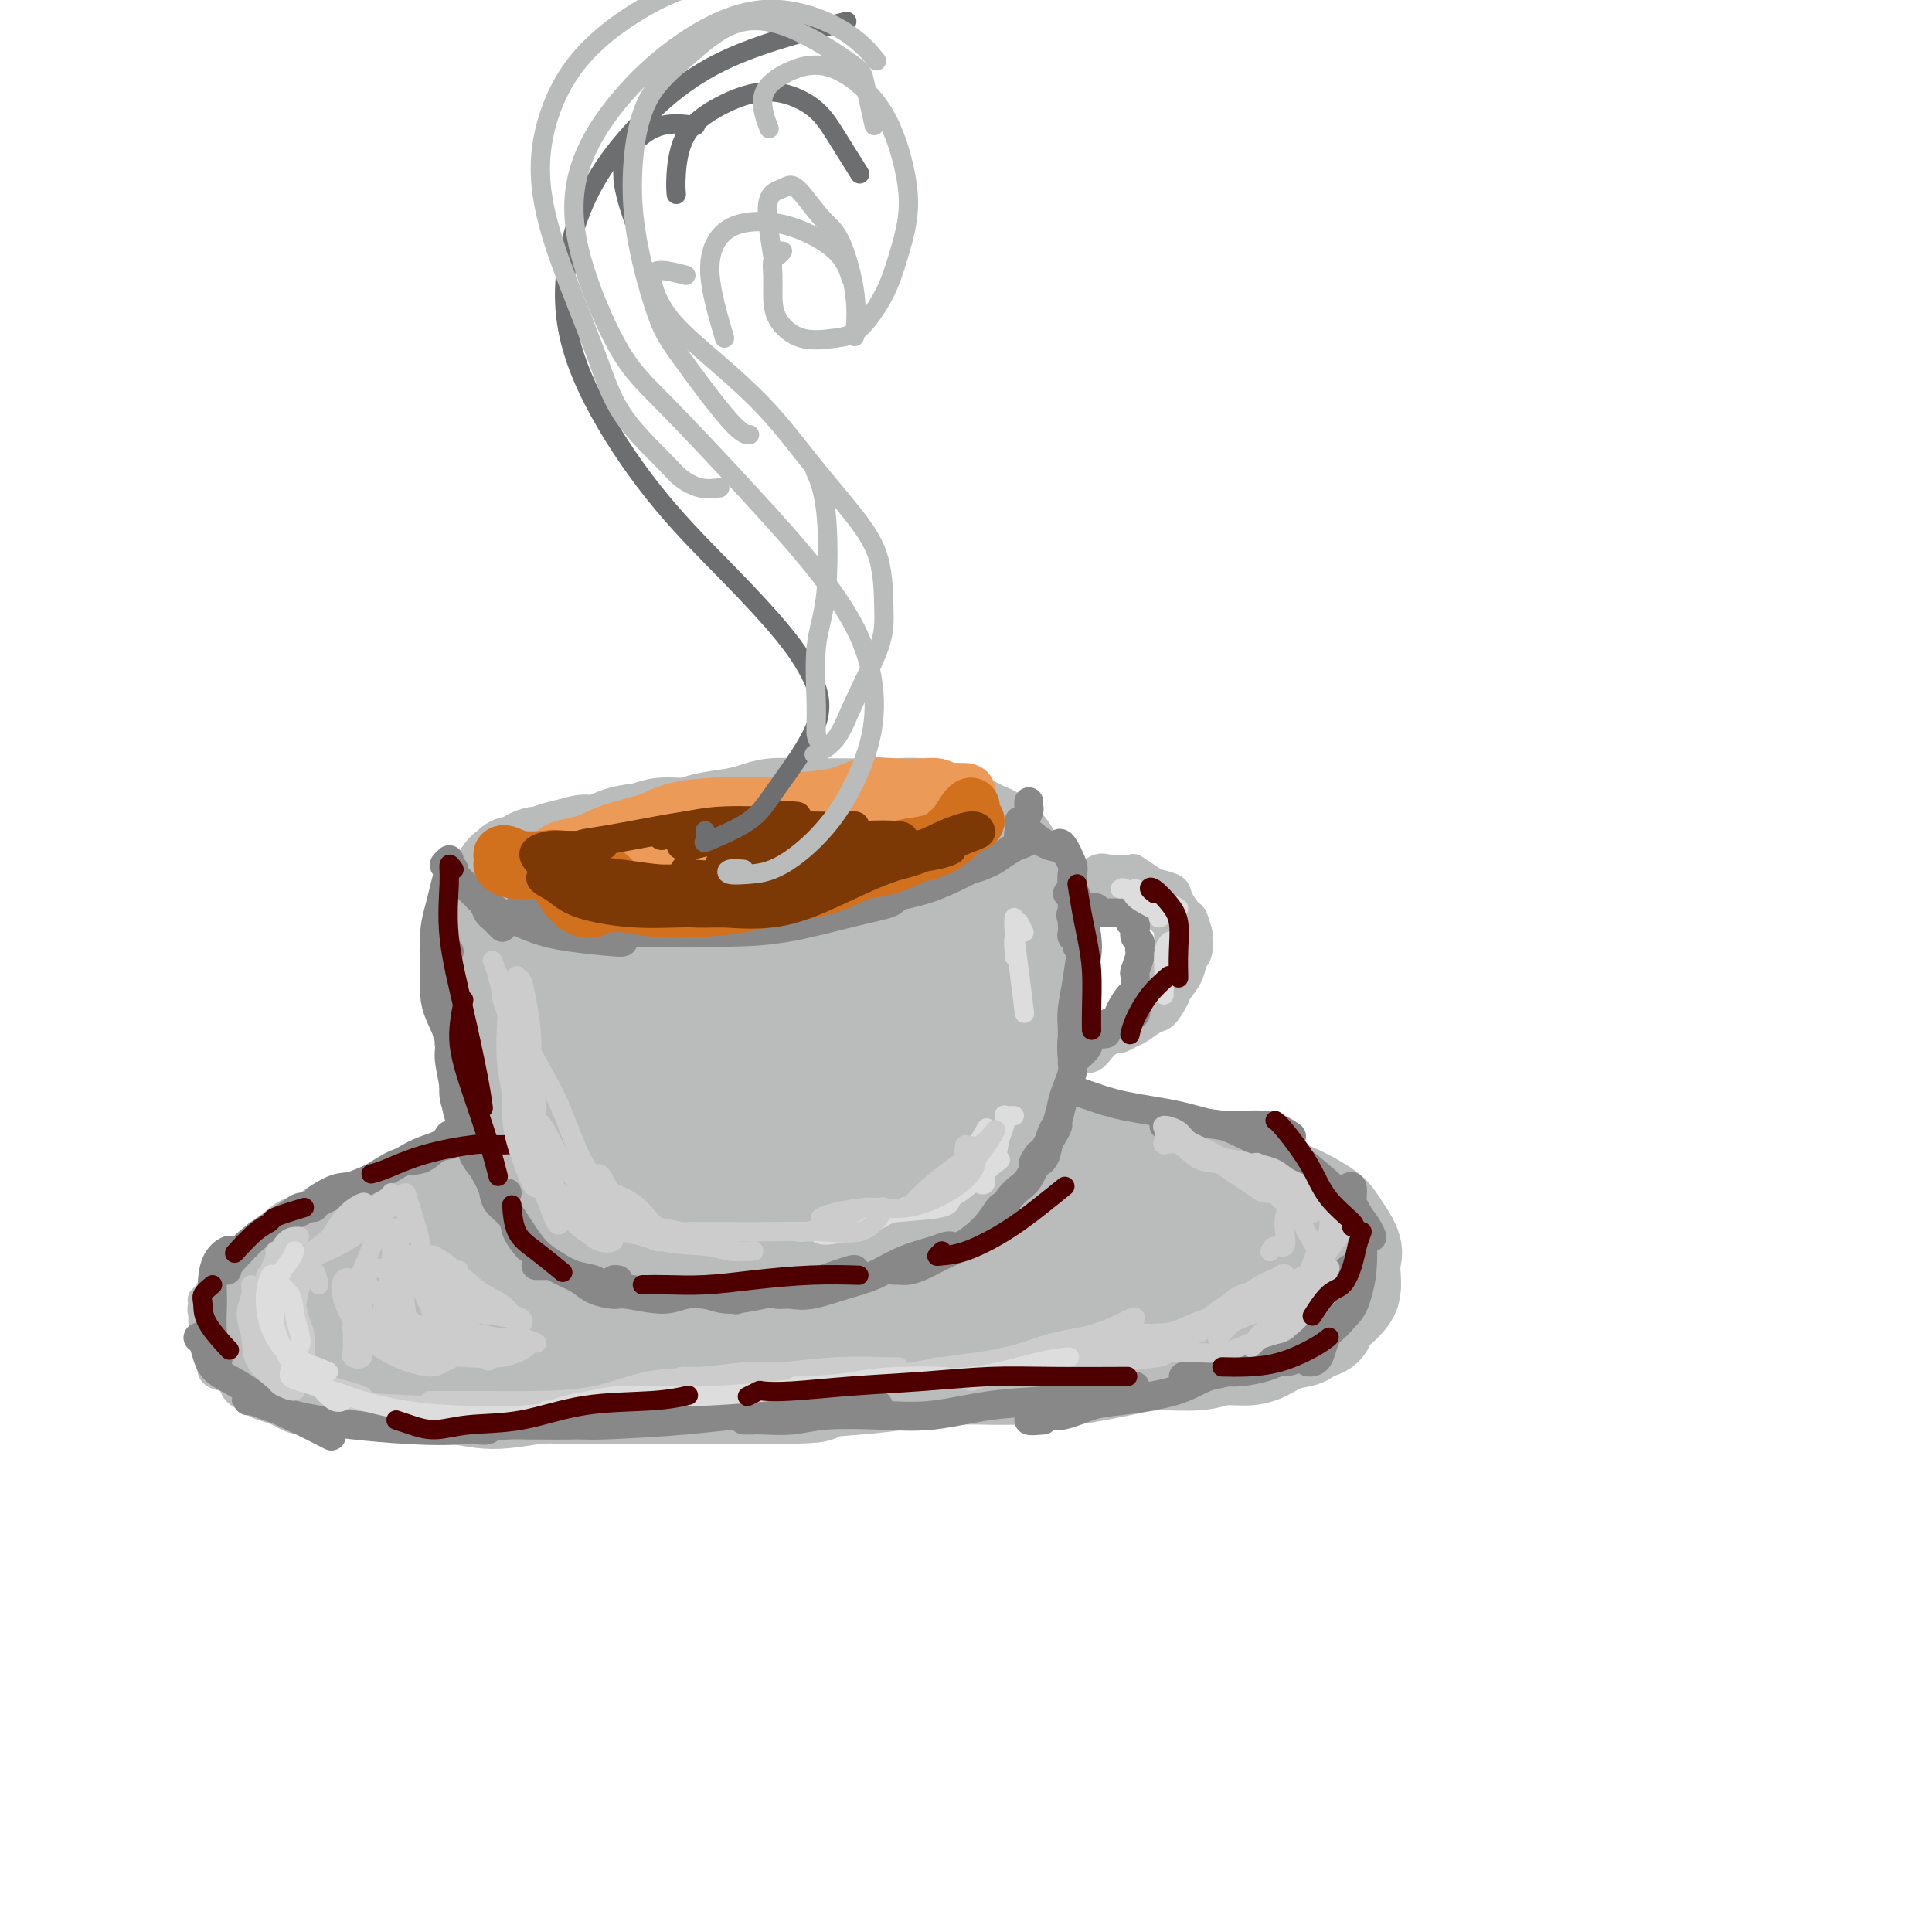 <svg viewBox='0 0 400 400' version='1.1' xmlns='http://www.w3.org/2000/svg' xmlns:xlink='http://www.w3.org/1999/xlink'><g fill='none' stroke='#BABBBB' stroke-width='20' stroke-linecap='round' stroke-linejoin='round'><path d='M122,245c-0.390,-0.335 -0.779,-0.670 -1,-1c-0.221,-0.330 -0.272,-0.654 0,-1c0.272,-0.346 0.869,-0.712 2,-1c1.131,-0.288 2.797,-0.497 5,-1c2.203,-0.503 4.944,-1.302 9,-2c4.056,-0.698 9.428,-1.297 14,-2c4.572,-0.703 8.344,-1.510 12,-2c3.656,-0.490 7.197,-0.661 11,-1c3.803,-0.339 7.870,-0.844 12,-1c4.130,-0.156 8.324,0.038 12,0c3.676,-0.038 6.835,-0.308 10,0c3.165,0.308 6.336,1.196 9,2c2.664,0.804 4.821,1.526 7,2c2.179,0.474 4.379,0.702 6,1c1.621,0.298 2.663,0.666 4,1c1.337,0.334 2.969,0.633 4,1c1.031,0.367 1.459,0.802 1,1c-0.459,0.198 -1.806,0.159 -3,0c-1.194,-0.159 -2.235,-0.438 -4,-1c-1.765,-0.562 -4.253,-1.405 -7,-2c-2.747,-0.595 -5.751,-0.940 -9,-1c-3.249,-0.060 -6.742,0.166 -10,0c-3.258,-0.166 -6.282,-0.724 -9,-1c-2.718,-0.276 -5.130,-0.270 -7,0c-1.870,0.270 -3.197,0.804 -4,1c-0.803,0.196 -1.081,0.052 -1,0c0.081,-0.052 0.522,-0.014 2,0c1.478,0.014 3.994,0.004 7,0c3.006,-0.004 6.503,-0.002 10,0'/><path d='M204,237c4.304,0.239 6.063,0.837 9,1c2.937,0.163 7.053,-0.109 11,0c3.947,0.109 7.724,0.600 11,1c3.276,0.400 6.050,0.709 8,1c1.950,0.291 3.075,0.564 5,1c1.925,0.436 4.650,1.034 7,2c2.350,0.966 4.326,2.299 6,3c1.674,0.701 3.045,0.769 4,1c0.955,0.231 1.492,0.623 2,1c0.508,0.377 0.985,0.737 1,1c0.015,0.263 -0.433,0.429 -1,0c-0.567,-0.429 -1.252,-1.452 -2,-2c-0.748,-0.548 -1.560,-0.620 -3,-1c-1.440,-0.380 -3.507,-1.069 -7,-2c-3.493,-0.931 -8.412,-2.104 -13,-3c-4.588,-0.896 -8.845,-1.515 -13,-2c-4.155,-0.485 -8.206,-0.835 -12,-1c-3.794,-0.165 -7.329,-0.146 -11,0c-3.671,0.146 -7.476,0.420 -11,1c-3.524,0.580 -6.765,1.466 -10,2c-3.235,0.534 -6.464,0.717 -9,1c-2.536,0.283 -4.378,0.668 -7,1c-2.622,0.332 -6.024,0.611 -9,1c-2.976,0.389 -5.527,0.887 -8,1c-2.473,0.113 -4.869,-0.160 -7,0c-2.131,0.160 -3.996,0.753 -6,1c-2.004,0.247 -4.145,0.149 -6,0c-1.855,-0.149 -3.422,-0.348 -5,0c-1.578,0.348 -3.165,1.242 -5,2c-1.835,0.758 -3.917,1.379 -6,2'/><path d='M117,250c-14.705,1.762 -6.967,0.167 -5,0c1.967,-0.167 -1.836,1.096 -4,2c-2.164,0.904 -2.689,1.451 -4,2c-1.311,0.549 -3.407,1.101 -5,2c-1.593,0.899 -2.684,2.147 -4,3c-1.316,0.853 -2.856,1.313 -4,2c-1.144,0.687 -1.892,1.602 -3,2c-1.108,0.398 -2.577,0.280 -4,1c-1.423,0.720 -2.801,2.280 -4,3c-1.199,0.720 -2.220,0.602 -3,1c-0.780,0.398 -1.319,1.314 -2,2c-0.681,0.686 -1.503,1.144 -2,2c-0.497,0.856 -0.667,2.112 -1,3c-0.333,0.888 -0.829,1.407 -1,2c-0.171,0.593 -0.017,1.258 0,2c0.017,0.742 -0.101,1.561 0,2c0.101,0.439 0.423,0.497 1,1c0.577,0.503 1.409,1.449 2,2c0.591,0.551 0.942,0.707 2,1c1.058,0.293 2.824,0.724 4,1c1.176,0.276 1.762,0.396 3,1c1.238,0.604 3.129,1.693 5,2c1.871,0.307 3.724,-0.166 6,0c2.276,0.166 4.976,0.973 8,1c3.024,0.027 6.371,-0.725 9,-1c2.629,-0.275 4.541,-0.074 7,0c2.459,0.074 5.466,0.020 8,0c2.534,-0.020 4.597,-0.005 7,0c2.403,0.005 5.147,0.001 8,0c2.853,-0.001 5.815,-0.000 9,0c3.185,0.000 6.592,0.000 10,0'/><path d='M160,289c12.742,-0.178 8.595,-0.622 9,-1c0.405,-0.378 5.360,-0.690 9,-1c3.640,-0.310 5.965,-0.617 9,-1c3.035,-0.383 6.779,-0.841 10,-1c3.221,-0.159 5.919,-0.018 9,0c3.081,0.018 6.547,-0.085 9,0c2.453,0.085 3.894,0.359 7,0c3.106,-0.359 7.877,-1.349 11,-2c3.123,-0.651 4.596,-0.961 7,-1c2.404,-0.039 5.737,0.193 8,0c2.263,-0.193 3.455,-0.811 5,-1c1.545,-0.189 3.445,0.051 5,0c1.555,-0.051 2.767,-0.394 4,-1c1.233,-0.606 2.486,-1.475 4,-2c1.514,-0.525 3.287,-0.707 4,-1c0.713,-0.293 0.366,-0.698 1,-1c0.634,-0.302 2.251,-0.503 3,-1c0.749,-0.497 0.632,-1.291 1,-2c0.368,-0.709 1.222,-1.334 2,-2c0.778,-0.666 1.479,-1.372 2,-2c0.521,-0.628 0.862,-1.176 1,-2c0.138,-0.824 0.074,-1.923 0,-3c-0.074,-1.077 -0.159,-2.131 0,-3c0.159,-0.869 0.561,-1.554 0,-3c-0.561,-1.446 -2.085,-3.652 -3,-5c-0.915,-1.348 -1.222,-1.839 -3,-3c-1.778,-1.161 -5.029,-2.993 -8,-4c-2.971,-1.007 -5.662,-1.187 -9,-2c-3.338,-0.813 -7.322,-2.257 -11,-3c-3.678,-0.743 -7.051,-0.784 -11,-1c-3.949,-0.216 -8.475,-0.608 -13,-1'/><path d='M222,239c-6.244,-0.410 -9.855,-0.434 -14,0c-4.145,0.434 -8.826,1.325 -14,2c-5.174,0.675 -10.843,1.134 -16,2c-5.157,0.866 -9.802,2.139 -15,3c-5.198,0.861 -10.948,1.309 -16,2c-5.052,0.691 -9.408,1.623 -14,2c-4.592,0.377 -9.422,0.198 -14,1c-4.578,0.802 -8.903,2.586 -13,4c-4.097,1.414 -7.964,2.457 -11,3c-3.036,0.543 -5.240,0.584 -7,1c-1.760,0.416 -3.075,1.205 -4,2c-0.925,0.795 -1.459,1.596 -2,2c-0.541,0.404 -1.089,0.412 -1,1c0.089,0.588 0.815,1.756 2,3c1.185,1.244 2.830,2.565 5,4c2.170,1.435 4.864,2.983 8,4c3.136,1.017 6.714,1.501 11,2c4.286,0.499 9.278,1.011 15,1c5.722,-0.011 12.173,-0.545 19,-1c6.827,-0.455 14.032,-0.831 19,-1c4.968,-0.169 7.701,-0.131 14,-1c6.299,-0.869 16.164,-2.645 24,-4c7.836,-1.355 13.643,-2.289 19,-3c5.357,-0.711 10.264,-1.198 15,-2c4.736,-0.802 9.303,-1.920 13,-3c3.697,-1.080 6.525,-2.123 9,-3c2.475,-0.877 4.597,-1.589 6,-3c1.403,-1.411 2.087,-3.523 2,-5c-0.087,-1.477 -0.947,-2.321 -2,-3c-1.053,-0.679 -2.301,-1.194 -5,-2c-2.699,-0.806 -6.850,-1.903 -11,-3'/><path d='M244,244c-6.300,-1.287 -14.049,-2.004 -21,-2c-6.951,0.004 -13.103,0.730 -20,2c-6.897,1.270 -14.541,3.085 -21,4c-6.459,0.915 -11.735,0.931 -16,2c-4.265,1.069 -7.518,3.189 -11,5c-3.482,1.811 -7.191,3.311 -9,4c-1.809,0.689 -1.718,0.566 -2,1c-0.282,0.434 -0.937,1.424 -1,2c-0.063,0.576 0.468,0.739 2,1c1.532,0.261 4.067,0.619 8,1c3.933,0.381 9.263,0.785 15,1c5.737,0.215 11.880,0.242 18,0c6.120,-0.242 12.218,-0.751 18,-1c5.782,-0.249 11.247,-0.237 16,-1c4.753,-0.763 8.792,-2.300 11,-3c2.208,-0.700 2.584,-0.562 4,-1c1.416,-0.438 3.870,-1.452 5,-2c1.130,-0.548 0.934,-0.632 0,-1c-0.934,-0.368 -2.606,-1.022 -5,-2c-2.394,-0.978 -5.510,-2.282 -10,-3c-4.490,-0.718 -10.355,-0.850 -17,-1c-6.645,-0.150 -14.069,-0.319 -22,0c-7.931,0.319 -16.370,1.124 -24,2c-7.630,0.876 -14.452,1.822 -20,3c-5.548,1.178 -9.821,2.589 -14,4c-4.179,1.411 -8.265,2.821 -11,4c-2.735,1.179 -4.121,2.125 -6,3c-1.879,0.875 -4.251,1.679 -5,2c-0.749,0.321 0.126,0.161 1,0'/><path d='M107,268c-4.361,2.013 2.236,0.547 7,0c4.764,-0.547 7.694,-0.175 13,0c5.306,0.175 12.987,0.152 19,0c6.013,-0.152 10.356,-0.432 16,-1c5.644,-0.568 12.588,-1.424 20,-2c7.412,-0.576 15.293,-0.872 22,-1c6.707,-0.128 12.242,-0.087 17,0c4.758,0.087 8.741,0.219 12,0c3.259,-0.219 5.795,-0.791 8,-1c2.205,-0.209 4.080,-0.056 5,0c0.920,0.056 0.886,0.013 1,0c0.114,-0.013 0.378,0.003 0,0c-0.378,-0.003 -1.397,-0.024 -2,0c-0.603,0.024 -0.790,0.095 -1,0c-0.210,-0.095 -0.443,-0.355 0,0c0.443,0.355 1.563,1.324 3,2c1.437,0.676 3.191,1.057 5,1c1.809,-0.057 3.672,-0.552 5,-1c1.328,-0.448 2.120,-0.848 3,-1c0.880,-0.152 1.846,-0.055 2,0c0.154,0.055 -0.505,0.069 -1,0c-0.495,-0.069 -0.828,-0.221 -1,0c-0.172,0.221 -0.184,0.816 0,1c0.184,0.184 0.565,-0.044 1,0c0.435,0.044 0.925,0.358 2,0c1.075,-0.358 2.736,-1.388 4,-2c1.264,-0.612 2.132,-0.806 3,-1'/><path d='M270,262c3.192,-1.055 2.173,-1.693 1,-3c-1.173,-1.307 -2.499,-3.281 -4,-5c-1.501,-1.719 -3.177,-3.181 -5,-4c-1.823,-0.819 -3.795,-0.994 -6,-1c-2.205,-0.006 -4.645,0.156 -8,0c-3.355,-0.156 -7.625,-0.630 -12,-1c-4.375,-0.370 -8.853,-0.635 -13,-1c-4.147,-0.365 -7.961,-0.830 -12,-1c-4.039,-0.170 -8.301,-0.046 -11,0c-2.699,0.046 -3.834,0.012 -7,0c-3.166,-0.012 -8.364,-0.003 -12,0c-3.636,0.003 -5.711,0.001 -8,0c-2.289,-0.001 -4.792,-0.000 -7,0c-2.208,0.000 -4.121,0.000 -6,0c-1.879,-0.000 -3.725,-0.001 -6,0c-2.275,0.001 -4.978,0.003 -7,0c-2.022,-0.003 -3.362,-0.011 -5,0c-1.638,0.011 -3.573,0.041 -5,0c-1.427,-0.041 -2.345,-0.151 -4,0c-1.655,0.151 -4.047,0.565 -6,1c-1.953,0.435 -3.466,0.892 -5,1c-1.534,0.108 -3.090,-0.132 -5,0c-1.910,0.132 -4.176,0.637 -6,1c-1.824,0.363 -3.207,0.585 -5,1c-1.793,0.415 -3.996,1.024 -6,2c-2.004,0.976 -3.810,2.318 -5,3c-1.190,0.682 -1.764,0.702 -2,1c-0.236,0.298 -0.136,0.874 0,1c0.136,0.126 0.306,-0.197 1,0c0.694,0.197 1.913,0.913 4,1c2.087,0.087 5.044,-0.457 8,-1'/><path d='M106,257c3.854,-0.172 6.988,-0.602 11,-2c4.012,-1.398 8.902,-3.765 14,-5c5.098,-1.235 10.403,-1.339 15,-2c4.597,-0.661 8.485,-1.880 12,-3c3.515,-1.120 6.656,-2.143 9,-3c2.344,-0.857 3.890,-1.550 5,-2c1.110,-0.450 1.784,-0.657 2,-1c0.216,-0.343 -0.027,-0.822 -1,-1c-0.973,-0.178 -2.675,-0.053 -5,0c-2.325,0.053 -5.272,0.036 -8,0c-2.728,-0.036 -5.237,-0.092 -8,0c-2.763,0.092 -5.781,0.330 -9,1c-3.219,0.670 -6.640,1.771 -9,2c-2.360,0.229 -3.660,-0.415 -6,0c-2.340,0.415 -5.722,1.890 -8,3c-2.278,1.110 -3.453,1.857 -5,2c-1.547,0.143 -3.467,-0.316 -5,0c-1.533,0.316 -2.681,1.409 -4,2c-1.319,0.591 -2.811,0.682 -4,1c-1.189,0.318 -2.076,0.864 -3,1c-0.924,0.136 -1.886,-0.136 -3,0c-1.114,0.136 -2.379,0.681 -3,1c-0.621,0.319 -0.599,0.411 -1,1c-0.401,0.589 -1.224,1.674 -2,2c-0.776,0.326 -1.506,-0.109 -2,0c-0.494,0.109 -0.751,0.761 -1,1c-0.249,0.239 -0.490,0.064 -1,0c-0.510,-0.064 -1.289,-0.018 -1,0c0.289,0.018 1.644,0.009 3,0'/><path d='M88,255c-4.669,1.822 3.657,-0.624 9,-2c5.343,-1.376 7.701,-1.682 11,-2c3.299,-0.318 7.537,-0.647 11,-1c3.463,-0.353 6.151,-0.728 9,-1c2.849,-0.272 5.859,-0.440 9,-1c3.141,-0.560 6.412,-1.512 9,-2c2.588,-0.488 4.494,-0.512 6,-1c1.506,-0.488 2.613,-1.439 4,-2c1.387,-0.561 3.053,-0.733 4,-1c0.947,-0.267 1.173,-0.631 1,-1c-0.173,-0.369 -0.746,-0.744 -1,-1c-0.254,-0.256 -0.190,-0.394 -1,-1c-0.810,-0.606 -2.494,-1.680 -4,-2c-1.506,-0.320 -2.835,0.112 -5,0c-2.165,-0.112 -5.168,-0.770 -7,-1c-1.832,-0.230 -2.495,-0.032 -5,0c-2.505,0.032 -6.854,-0.101 -10,0c-3.146,0.101 -5.088,0.436 -7,1c-1.912,0.564 -3.792,1.358 -6,2c-2.208,0.642 -4.744,1.132 -7,2c-2.256,0.868 -4.231,2.113 -6,3c-1.769,0.887 -3.330,1.415 -5,2c-1.670,0.585 -3.448,1.225 -5,2c-1.552,0.775 -2.877,1.684 -4,2c-1.123,0.316 -2.044,0.041 -3,0c-0.956,-0.041 -1.947,0.154 -3,1c-1.053,0.846 -2.168,2.343 -3,3c-0.832,0.657 -1.381,0.473 -2,1c-0.619,0.527 -1.310,1.763 -2,3'/><path d='M75,258c-1.423,1.159 -1.480,0.556 -2,1c-0.520,0.444 -1.502,1.937 -2,3c-0.498,1.063 -0.512,1.698 -1,2c-0.488,0.302 -1.451,0.270 -2,1c-0.549,0.730 -0.683,2.222 -1,3c-0.317,0.778 -0.817,0.842 -1,1c-0.183,0.158 -0.049,0.408 0,1c0.049,0.592 0.012,1.524 0,2c-0.012,0.476 -0.000,0.495 0,1c0.000,0.505 -0.012,1.497 0,2c0.012,0.503 0.048,0.517 0,1c-0.048,0.483 -0.180,1.435 0,2c0.180,0.565 0.673,0.744 1,1c0.327,0.256 0.490,0.590 1,1c0.510,0.410 1.367,0.895 2,1c0.633,0.105 1.041,-0.170 1,0c-0.041,0.170 -0.532,0.783 0,1c0.532,0.217 2.086,0.036 3,0c0.914,-0.036 1.189,0.072 2,0c0.811,-0.072 2.159,-0.324 4,-1c1.841,-0.676 4.176,-1.777 7,-3c2.824,-1.223 6.136,-2.568 10,-4c3.864,-1.432 8.281,-2.951 11,-4c2.719,-1.049 3.741,-1.628 7,-2c3.259,-0.372 8.757,-0.537 13,-1c4.243,-0.463 7.232,-1.226 11,-2c3.768,-0.774 8.316,-1.561 12,-2c3.684,-0.439 6.503,-0.530 9,-1c2.497,-0.470 4.672,-1.319 7,-2c2.328,-0.681 4.808,-1.195 7,-2c2.192,-0.805 4.096,-1.903 6,-3'/><path d='M180,255c3.513,-1.123 2.297,-0.430 4,-1c1.703,-0.570 6.326,-2.402 9,-3c2.674,-0.598 3.399,0.037 5,0c1.601,-0.037 4.080,-0.745 6,-1c1.920,-0.255 3.283,-0.057 5,0c1.717,0.057 3.789,-0.026 6,0c2.211,0.026 4.561,0.162 7,0c2.439,-0.162 4.967,-0.621 7,-1c2.033,-0.379 3.572,-0.677 5,-1c1.428,-0.323 2.745,-0.672 4,-1c1.255,-0.328 2.448,-0.636 3,-1c0.552,-0.364 0.465,-0.784 -1,-1c-1.465,-0.216 -4.307,-0.227 -8,0c-3.693,0.227 -8.237,0.694 -13,1c-4.763,0.306 -9.745,0.453 -15,1c-5.255,0.547 -10.782,1.494 -14,2c-3.218,0.506 -4.125,0.570 -6,1c-1.875,0.430 -4.717,1.226 -6,2c-1.283,0.774 -1.005,1.528 -1,2c0.005,0.472 -0.261,0.664 0,1c0.261,0.336 1.051,0.816 2,1c0.949,0.184 2.057,0.072 3,0c0.943,-0.072 1.721,-0.106 2,0c0.279,0.106 0.061,0.350 -1,1c-1.061,0.650 -2.964,1.706 -6,2c-3.036,0.294 -7.206,-0.175 -10,0c-2.794,0.175 -4.213,0.995 -8,1c-3.787,0.005 -9.943,-0.806 -14,-1c-4.057,-0.194 -6.016,0.230 -8,0c-1.984,-0.230 -3.992,-1.115 -6,-2'/><path d='M131,257c-7.794,-0.471 -4.277,-0.650 -3,-1c1.277,-0.350 0.316,-0.871 0,-1c-0.316,-0.129 0.015,0.133 0,0c-0.015,-0.133 -0.375,-0.662 -1,-1c-0.625,-0.338 -1.513,-0.485 -2,-1c-0.487,-0.515 -0.572,-1.399 -1,-2c-0.428,-0.601 -1.199,-0.920 -2,-1c-0.801,-0.080 -1.632,0.079 -2,0c-0.368,-0.079 -0.274,-0.395 -1,-1c-0.726,-0.605 -2.274,-1.499 -3,-2c-0.726,-0.501 -0.632,-0.608 -1,-1c-0.368,-0.392 -1.198,-1.068 -2,-2c-0.802,-0.932 -1.577,-2.119 -2,-3c-0.423,-0.881 -0.496,-1.458 -1,-2c-0.504,-0.542 -1.441,-1.051 -2,-2c-0.559,-0.949 -0.741,-2.337 -1,-3c-0.259,-0.663 -0.594,-0.601 -1,-1c-0.406,-0.399 -0.883,-1.261 -1,-2c-0.117,-0.739 0.127,-1.357 0,-2c-0.127,-0.643 -0.626,-1.313 -1,-2c-0.374,-0.687 -0.622,-1.391 -1,-2c-0.378,-0.609 -0.885,-1.122 -1,-2c-0.115,-0.878 0.161,-2.121 0,-3c-0.161,-0.879 -0.760,-1.394 -1,-2c-0.240,-0.606 -0.120,-1.303 0,-2'/><path d='M101,216c-2.084,-4.467 -1.294,-1.634 -1,-1c0.294,0.634 0.093,-0.932 0,-2c-0.093,-1.068 -0.077,-1.637 0,-2c0.077,-0.363 0.217,-0.521 0,-1c-0.217,-0.479 -0.790,-1.278 -1,-2c-0.210,-0.722 -0.056,-1.367 0,-2c0.056,-0.633 0.015,-1.255 0,-2c-0.015,-0.745 -0.005,-1.613 0,-2c0.005,-0.387 0.005,-0.292 0,-1c-0.005,-0.708 -0.015,-2.218 0,-3c0.015,-0.782 0.056,-0.835 0,-1c-0.056,-0.165 -0.207,-0.443 0,-1c0.207,-0.557 0.772,-1.395 1,-2c0.228,-0.605 0.118,-0.977 0,-1c-0.118,-0.023 -0.242,0.303 0,0c0.242,-0.303 0.852,-1.237 1,-2c0.148,-0.763 -0.167,-1.356 0,-2c0.167,-0.644 0.814,-1.338 1,-2c0.186,-0.662 -0.091,-1.292 0,-2c0.091,-0.708 0.551,-1.495 1,-2c0.449,-0.505 0.889,-0.728 1,-1c0.111,-0.272 -0.107,-0.594 0,-1c0.107,-0.406 0.538,-0.896 1,-1c0.462,-0.104 0.954,0.178 1,0c0.046,-0.178 -0.354,-0.818 0,-1c0.354,-0.182 1.462,0.092 2,0c0.538,-0.092 0.506,-0.549 1,-1c0.494,-0.451 1.514,-0.894 2,-1c0.486,-0.106 0.439,0.125 1,0c0.561,-0.125 1.732,-0.607 3,-1c1.268,-0.393 2.634,-0.696 4,-1'/><path d='M119,175c3.147,-1.128 3.013,0.052 4,0c0.987,-0.052 3.094,-1.338 5,-2c1.906,-0.662 3.612,-0.702 5,-1c1.388,-0.298 2.457,-0.853 4,-1c1.543,-0.147 3.559,0.115 5,0c1.441,-0.115 2.307,-0.605 4,-1c1.693,-0.395 4.213,-0.694 6,-1c1.787,-0.306 2.842,-0.618 4,-1c1.158,-0.382 2.420,-0.834 4,-1c1.580,-0.166 3.477,-0.044 5,0c1.523,0.044 2.672,0.012 4,0c1.328,-0.012 2.835,-0.003 4,0c1.165,0.003 1.987,0.001 3,0c1.013,-0.001 2.217,-0.001 3,0c0.783,0.001 1.144,0.004 2,0c0.856,-0.004 2.206,-0.016 3,0c0.794,0.016 1.031,0.060 2,0c0.969,-0.060 2.668,-0.223 4,0c1.332,0.223 2.296,0.833 3,1c0.704,0.167 1.147,-0.110 2,0c0.853,0.110 2.115,0.605 3,1c0.885,0.395 1.394,0.688 2,1c0.606,0.312 1.310,0.643 2,1c0.690,0.357 1.365,0.739 2,1c0.635,0.261 1.230,0.401 2,1c0.770,0.599 1.716,1.656 2,2c0.284,0.344 -0.092,-0.024 0,0c0.092,0.024 0.654,0.439 1,1c0.346,0.561 0.478,1.266 1,2c0.522,0.734 1.435,1.495 2,2c0.565,0.505 0.783,0.752 1,1'/><path d='M213,181c1.100,1.744 0.351,2.104 0,3c-0.351,0.896 -0.304,2.329 0,4c0.304,1.671 0.866,3.579 1,5c0.134,1.421 -0.161,2.355 0,3c0.161,0.645 0.776,1.002 1,2c0.224,0.998 0.056,2.638 0,4c-0.056,1.362 -0.001,2.447 0,4c0.001,1.553 -0.051,3.573 0,5c0.051,1.427 0.206,2.262 0,3c-0.206,0.738 -0.773,1.380 -1,2c-0.227,0.620 -0.116,1.220 0,2c0.116,0.780 0.236,1.742 0,3c-0.236,1.258 -0.827,2.811 -1,4c-0.173,1.189 0.071,2.012 0,3c-0.071,0.988 -0.458,2.139 -1,3c-0.542,0.861 -1.240,1.432 -2,2c-0.760,0.568 -1.581,1.134 -2,2c-0.419,0.866 -0.435,2.033 -1,3c-0.565,0.967 -1.680,1.736 -3,3c-1.320,1.264 -2.846,3.025 -4,4c-1.154,0.975 -1.936,1.165 -4,2c-2.064,0.835 -5.409,2.316 -8,3c-2.591,0.684 -4.426,0.570 -7,1c-2.574,0.430 -5.886,1.403 -9,2c-3.114,0.597 -6.029,0.818 -9,1c-2.971,0.182 -5.997,0.324 -9,0c-3.003,-0.324 -5.981,-1.114 -9,-2c-3.019,-0.886 -6.077,-1.866 -9,-3c-2.923,-1.134 -5.710,-2.421 -8,-4c-2.290,-1.579 -4.083,-3.451 -6,-6c-1.917,-2.549 -3.959,-5.774 -6,-9'/><path d='M116,230c-2.141,-3.401 -1.495,-4.403 -1,-7c0.495,-2.597 0.837,-6.790 2,-10c1.163,-3.210 3.147,-5.437 5,-8c1.853,-2.563 3.576,-5.461 6,-8c2.424,-2.539 5.549,-4.717 9,-7c3.451,-2.283 7.227,-4.670 11,-6c3.773,-1.330 7.544,-1.604 11,-2c3.456,-0.396 6.598,-0.916 10,0c3.402,0.916 7.065,3.266 10,5c2.935,1.734 5.141,2.851 7,4c1.859,1.149 3.369,2.329 5,3c1.631,0.671 3.382,0.834 4,1c0.618,0.166 0.104,0.334 0,0c-0.104,-0.334 0.204,-1.170 0,-2c-0.204,-0.830 -0.918,-1.654 -2,-3c-1.082,-1.346 -2.533,-3.213 -5,-5c-2.467,-1.787 -5.951,-3.493 -11,-5c-5.049,-1.507 -11.662,-2.815 -17,-3c-5.338,-0.185 -9.401,0.752 -14,3c-4.599,2.248 -9.735,5.808 -13,9c-3.265,3.192 -4.661,6.018 -6,10c-1.339,3.982 -2.623,9.121 -3,14c-0.377,4.879 0.153,9.497 2,13c1.847,3.503 5.013,5.890 7,7c1.987,1.110 2.797,0.943 5,1c2.203,0.057 5.800,0.337 11,-1c5.200,-1.337 12.004,-4.292 18,-8c5.996,-3.708 11.185,-8.169 15,-12c3.815,-3.831 6.258,-7.031 7,-10c0.742,-2.969 -0.217,-5.705 -2,-8c-1.783,-2.295 -4.392,-4.147 -7,-6'/><path d='M180,189c-3.118,-2.012 -7.415,-4.043 -12,-4c-4.585,0.043 -9.460,2.158 -13,4c-3.540,1.842 -5.745,3.410 -9,7c-3.255,3.590 -7.561,9.203 -10,14c-2.439,4.797 -3.012,8.780 -2,12c1.012,3.220 3.607,5.679 6,7c2.393,1.321 4.583,1.505 8,1c3.417,-0.505 8.060,-1.700 13,-4c4.940,-2.300 10.175,-5.704 15,-9c4.825,-3.296 9.240,-6.482 12,-10c2.760,-3.518 3.866,-7.367 4,-10c0.134,-2.633 -0.702,-4.050 -2,-6c-1.298,-1.950 -3.057,-4.434 -6,-6c-2.943,-1.566 -7.070,-2.213 -11,-1c-3.930,1.213 -7.663,4.287 -11,8c-3.337,3.713 -6.279,8.066 -9,12c-2.721,3.934 -5.223,7.449 -6,11c-0.777,3.551 0.169,7.138 1,9c0.831,1.862 1.547,1.999 3,2c1.453,0.001 3.643,-0.135 6,-1c2.357,-0.865 4.880,-2.459 8,-5c3.120,-2.541 6.837,-6.031 9,-9c2.163,-2.969 2.773,-5.419 3,-8c0.227,-2.581 0.072,-5.292 -1,-7c-1.072,-1.708 -3.062,-2.412 -5,-3c-1.938,-0.588 -3.825,-1.061 -6,0c-2.175,1.061 -4.638,3.657 -7,7c-2.362,3.343 -4.623,7.432 -6,11c-1.377,3.568 -1.871,6.614 -2,9c-0.129,2.386 0.106,4.110 1,5c0.894,0.890 2.447,0.945 4,1'/><path d='M155,226c1.969,-0.075 4.393,-3.263 7,-6c2.607,-2.737 5.397,-5.024 8,-8c2.603,-2.976 5.018,-6.642 6,-10c0.982,-3.358 0.531,-6.407 -1,-9c-1.531,-2.593 -4.141,-4.728 -7,-7c-2.859,-2.272 -5.967,-4.679 -10,-5c-4.033,-0.321 -8.993,1.444 -13,3c-4.007,1.556 -7.063,2.904 -11,5c-3.937,2.096 -8.757,4.940 -12,8c-3.243,3.060 -4.909,6.336 -6,9c-1.091,2.664 -1.606,4.715 -1,6c0.606,1.285 2.334,1.802 4,2c1.666,0.198 3.269,0.076 5,-1c1.731,-1.076 3.589,-3.106 6,-5c2.411,-1.894 5.374,-3.652 7,-6c1.626,-2.348 1.913,-5.286 2,-7c0.087,-1.714 -0.026,-2.205 -1,-4c-0.974,-1.795 -2.808,-4.893 -5,-7c-2.192,-2.107 -4.742,-3.221 -7,-4c-2.258,-0.779 -4.223,-1.221 -6,0c-1.777,1.221 -3.365,4.105 -5,7c-1.635,2.895 -3.319,5.802 -4,9c-0.681,3.198 -0.361,6.689 0,10c0.361,3.311 0.763,6.443 2,9c1.237,2.557 3.310,4.540 6,6c2.690,1.460 5.997,2.397 9,2c3.003,-0.397 5.702,-2.127 10,-4c4.298,-1.873 10.196,-3.889 17,-7c6.804,-3.111 14.516,-7.317 20,-10c5.484,-2.683 8.742,-3.841 12,-5'/><path d='M187,197c10.428,-4.460 6.997,-2.610 6,-2c-0.997,0.610 0.440,-0.020 1,0c0.560,0.020 0.244,0.692 0,1c-0.244,0.308 -0.417,0.254 -1,3c-0.583,2.746 -1.578,8.291 -2,12c-0.422,3.709 -0.271,5.580 0,8c0.271,2.420 0.662,5.388 1,7c0.338,1.612 0.621,1.866 1,2c0.379,0.134 0.852,0.146 1,0c0.148,-0.146 -0.029,-0.450 1,-2c1.029,-1.550 3.263,-4.347 5,-7c1.737,-2.653 2.978,-5.163 4,-7c1.022,-1.837 1.827,-3.003 2,-6c0.173,-2.997 -0.285,-7.827 -1,-11c-0.715,-3.173 -1.686,-4.690 -3,-6c-1.314,-1.310 -2.970,-2.412 -4,-3c-1.030,-0.588 -1.433,-0.663 -2,0c-0.567,0.663 -1.299,2.062 -2,4c-0.701,1.938 -1.370,4.414 -2,8c-0.630,3.586 -1.220,8.282 -1,12c0.220,3.718 1.250,6.457 2,8c0.750,1.543 1.222,1.891 2,2c0.778,0.109 1.863,-0.020 3,-1c1.137,-0.980 2.325,-2.812 4,-5c1.675,-2.188 3.837,-4.730 6,-8c2.163,-3.270 4.328,-7.266 5,-10c0.672,-2.734 -0.150,-4.207 -1,-7c-0.850,-2.793 -1.729,-6.906 -3,-9c-1.271,-2.094 -2.935,-2.170 -4,-2c-1.065,0.170 -1.533,0.585 -2,1'/><path d='M203,179c-1.383,0.529 -1.842,2.351 -3,5c-1.158,2.649 -3.015,6.124 -4,9c-0.985,2.876 -1.097,5.152 -1,7c0.097,1.848 0.403,3.268 1,4c0.597,0.732 1.484,0.774 2,1c0.516,0.226 0.660,0.634 1,0c0.340,-0.634 0.876,-2.311 1,-4c0.124,-1.689 -0.163,-3.391 0,-5c0.163,-1.609 0.775,-3.126 1,-5c0.225,-1.874 0.064,-4.107 0,-5c-0.064,-0.893 -0.032,-0.447 0,0'/></g>
<g fill='none' stroke='#BABBBB' stroke-width='6' stroke-linecap='round' stroke-linejoin='round'><path d='M216,191c-0.717,-0.026 -1.434,-0.051 -2,0c-0.566,0.051 -0.979,0.179 -1,0c-0.021,-0.179 0.352,-0.665 1,-1c0.648,-0.335 1.570,-0.518 2,-1c0.430,-0.482 0.367,-1.264 1,-2c0.633,-0.736 1.960,-1.426 3,-2c1.040,-0.574 1.793,-1.031 3,-2c1.207,-0.969 2.869,-2.449 4,-3c1.131,-0.551 1.729,-0.173 3,0c1.271,0.173 3.213,0.140 4,0c0.787,-0.140 0.419,-0.387 1,0c0.581,0.387 2.110,1.407 3,2c0.890,0.593 1.141,0.758 2,1c0.859,0.242 2.325,0.559 3,1c0.675,0.441 0.559,1.005 1,2c0.441,0.995 1.440,2.420 2,3c0.560,0.580 0.683,0.315 1,1c0.317,0.685 0.829,2.322 1,3c0.171,0.678 0.000,0.398 0,1c-0.000,0.602 0.170,2.085 0,3c-0.170,0.915 -0.679,1.261 -1,2c-0.321,0.739 -0.455,1.871 -1,3c-0.545,1.129 -1.501,2.257 -2,3c-0.499,0.743 -0.542,1.102 -1,2c-0.458,0.898 -1.330,2.335 -2,3c-0.670,0.665 -1.138,0.557 -2,1c-0.862,0.443 -2.118,1.438 -3,2c-0.882,0.562 -1.391,0.690 -2,1c-0.609,0.310 -1.317,0.803 -2,1c-0.683,0.197 -1.342,0.099 -2,0'/><path d='M230,215c-2.071,1.183 -1.748,1.641 -2,2c-0.252,0.359 -1.079,0.618 -2,1c-0.921,0.382 -1.936,0.887 -3,1c-1.064,0.113 -2.177,-0.166 -3,0c-0.823,0.166 -1.357,0.776 -2,1c-0.643,0.224 -1.396,0.061 -2,0c-0.604,-0.061 -1.058,-0.021 -1,0c0.058,0.021 0.627,0.022 1,0c0.373,-0.022 0.549,-0.069 1,0c0.451,0.069 1.178,0.252 2,0c0.822,-0.252 1.740,-0.940 3,-1c1.260,-0.060 2.862,0.507 4,0c1.138,-0.507 1.813,-2.089 3,-3c1.187,-0.911 2.886,-1.150 4,-2c1.114,-0.850 1.644,-2.311 2,-3c0.356,-0.689 0.539,-0.607 1,-1c0.461,-0.393 1.199,-1.260 2,-2c0.801,-0.740 1.664,-1.353 2,-2c0.336,-0.647 0.146,-1.328 0,-2c-0.146,-0.672 -0.249,-1.336 0,-2c0.249,-0.664 0.851,-1.330 1,-2c0.149,-0.670 -0.154,-1.344 0,-2c0.154,-0.656 0.766,-1.293 1,-2c0.234,-0.707 0.092,-1.485 0,-2c-0.092,-0.515 -0.132,-0.768 0,-1c0.132,-0.232 0.438,-0.444 0,-1c-0.438,-0.556 -1.618,-1.457 -2,-2c-0.382,-0.543 0.034,-0.726 0,-1c-0.034,-0.274 -0.517,-0.637 -1,-1'/><path d='M239,188c-0.579,-1.127 -0.525,-0.943 -1,-1c-0.475,-0.057 -1.478,-0.355 -2,-1c-0.522,-0.645 -0.564,-1.637 -1,-2c-0.436,-0.363 -1.267,-0.097 -2,0c-0.733,0.097 -1.370,0.027 -2,0c-0.630,-0.027 -1.254,-0.009 -2,0c-0.746,0.009 -1.616,0.009 -2,0c-0.384,-0.009 -0.283,-0.029 -1,0c-0.717,0.029 -2.254,0.106 -3,0c-0.746,-0.106 -0.702,-0.396 -1,0c-0.298,0.396 -0.938,1.479 -2,2c-1.062,0.521 -2.547,0.480 -3,1c-0.453,0.520 0.127,1.600 0,2c-0.127,0.400 -0.962,0.121 -1,0c-0.038,-0.121 0.722,-0.084 1,0c0.278,0.084 0.075,0.215 0,0c-0.075,-0.215 -0.021,-0.776 0,-1c0.021,-0.224 0.011,-0.112 0,0'/><path d='M97,248c0.071,-0.732 0.141,-1.464 0,-2c-0.141,-0.536 -0.494,-0.876 -1,-1c-0.506,-0.124 -1.166,-0.031 -2,0c-0.834,0.031 -1.843,0.000 -3,0c-1.157,-0.000 -2.464,0.031 -4,0c-1.536,-0.031 -3.302,-0.124 -5,0c-1.698,0.124 -3.328,0.464 -5,1c-1.672,0.536 -3.387,1.269 -5,2c-1.613,0.731 -3.126,1.462 -4,2c-0.874,0.538 -1.110,0.884 -1,1c0.110,0.116 0.566,0.002 1,0c0.434,-0.002 0.846,0.109 2,0c1.154,-0.109 3.052,-0.438 5,-1c1.948,-0.562 3.947,-1.359 6,-2c2.053,-0.641 4.160,-1.128 6,-2c1.840,-0.872 3.414,-2.129 5,-3c1.586,-0.871 3.182,-1.358 4,-2c0.818,-0.642 0.856,-1.441 1,-2c0.144,-0.559 0.395,-0.880 0,-1c-0.395,-0.120 -1.434,-0.040 -2,0c-0.566,0.040 -0.659,0.040 -1,0c-0.341,-0.040 -0.929,-0.122 -2,0c-1.071,0.122 -2.624,0.446 -4,1c-1.376,0.554 -2.575,1.338 -4,2c-1.425,0.662 -3.077,1.202 -5,2c-1.923,0.798 -4.118,1.855 -6,3c-1.882,1.145 -3.453,2.379 -5,3c-1.547,0.621 -3.070,0.629 -4,1c-0.930,0.371 -1.266,1.106 -2,2c-0.734,0.894 -1.867,1.947 -3,3'/><path d='M59,255c-4.528,2.465 -1.349,0.627 0,0c1.349,-0.627 0.868,-0.045 1,0c0.132,0.045 0.877,-0.449 2,-1c1.123,-0.551 2.623,-1.159 4,-2c1.377,-0.841 2.630,-1.915 4,-3c1.370,-1.085 2.858,-2.183 5,-3c2.142,-0.817 4.937,-1.354 7,-2c2.063,-0.646 3.395,-1.399 4,-2c0.605,-0.601 0.483,-1.048 0,-1c-0.483,0.048 -1.327,0.591 -2,1c-0.673,0.409 -1.175,0.682 -2,1c-0.825,0.318 -1.975,0.679 -3,1c-1.025,0.321 -1.926,0.601 -3,1c-1.074,0.399 -2.321,0.918 -3,1c-0.679,0.082 -0.791,-0.274 -2,0c-1.209,0.274 -3.517,1.177 -5,2c-1.483,0.823 -2.142,1.566 -3,2c-0.858,0.434 -1.916,0.558 -3,1c-1.084,0.442 -2.195,1.201 -3,2c-0.805,0.799 -1.304,1.636 -2,2c-0.696,0.364 -1.591,0.254 -2,1c-0.409,0.746 -0.334,2.347 -1,3c-0.666,0.653 -2.073,0.359 -3,1c-0.927,0.641 -1.376,2.216 -2,3c-0.624,0.784 -1.425,0.777 -2,1c-0.575,0.223 -0.924,0.675 -1,1c-0.076,0.325 0.121,0.521 0,1c-0.121,0.479 -0.561,1.239 -1,2'/><path d='M43,268c-2.569,2.543 -0.492,0.401 0,0c0.492,-0.401 -0.600,0.938 -1,2c-0.400,1.062 -0.108,1.846 0,2c0.108,0.154 0.032,-0.321 0,0c-0.032,0.321 -0.019,1.438 0,2c0.019,0.562 0.044,0.569 0,1c-0.044,0.431 -0.157,1.285 0,2c0.157,0.715 0.584,1.291 1,2c0.416,0.709 0.823,1.551 1,2c0.177,0.449 0.126,0.504 0,1c-0.126,0.496 -0.325,1.432 0,2c0.325,0.568 1.174,0.768 2,1c0.826,0.232 1.629,0.496 2,1c0.371,0.504 0.312,1.248 1,2c0.688,0.752 2.125,1.512 3,2c0.875,0.488 1.189,0.705 2,1c0.811,0.295 2.121,0.667 3,1c0.879,0.333 1.328,0.625 2,1c0.672,0.375 1.567,0.833 3,1c1.433,0.167 3.402,0.045 5,0c1.598,-0.045 2.823,-0.012 4,0c1.177,0.012 2.305,0.003 4,0c1.695,-0.003 3.956,0.000 5,0c1.044,-0.000 0.872,-0.004 2,0c1.128,0.004 3.558,0.015 5,0c1.442,-0.015 1.898,-0.057 3,0c1.102,0.057 2.851,0.211 4,0c1.149,-0.211 1.700,-0.789 3,-1c1.300,-0.211 3.350,-0.057 5,0c1.650,0.057 2.900,0.016 4,0c1.100,-0.016 2.050,-0.008 3,0'/><path d='M109,293c7.707,-0.334 3.474,-0.670 3,-1c-0.474,-0.330 2.810,-0.653 5,-1c2.190,-0.347 3.286,-0.719 5,-1c1.714,-0.281 4.046,-0.471 6,-1c1.954,-0.529 3.530,-1.396 5,-2c1.470,-0.604 2.834,-0.946 4,-1c1.166,-0.054 2.134,0.181 3,0c0.866,-0.181 1.631,-0.777 2,-1c0.369,-0.223 0.344,-0.074 0,0c-0.344,0.074 -1.007,0.074 -2,0c-0.993,-0.074 -2.318,-0.220 -4,0c-1.682,0.220 -3.723,0.806 -6,1c-2.277,0.194 -4.791,-0.006 -8,0c-3.209,0.006 -7.114,0.216 -11,0c-3.886,-0.216 -7.752,-0.858 -11,-1c-3.248,-0.142 -5.877,0.215 -8,0c-2.123,-0.215 -3.741,-1.001 -6,-2c-2.259,-0.999 -5.161,-2.211 -7,-3c-1.839,-0.789 -2.615,-1.154 -3,-2c-0.385,-0.846 -0.378,-2.173 0,-4c0.378,-1.827 1.126,-4.152 2,-6c0.874,-1.848 1.873,-3.217 3,-5c1.127,-1.783 2.383,-3.981 3,-6c0.617,-2.019 0.597,-3.861 0,-5c-0.597,-1.139 -1.770,-1.576 -3,-2c-1.230,-0.424 -2.515,-0.835 -4,-1c-1.485,-0.165 -3.169,-0.083 -5,1c-1.831,1.083 -3.809,3.167 -6,5c-2.191,1.833 -4.596,3.417 -7,5'/><path d='M59,260c-2.857,2.845 -3.500,4.958 -4,6c-0.500,1.042 -0.857,1.012 -1,1c-0.143,-0.012 -0.071,-0.006 0,0'/><path d='M53,272c-0.428,1.127 -0.857,2.253 -1,4c-0.143,1.747 -0.002,4.113 0,5c0.002,0.887 -0.135,0.294 0,0c0.135,-0.294 0.541,-0.289 1,0c0.459,0.289 0.972,0.864 2,0c1.028,-0.864 2.570,-3.165 4,-5c1.430,-1.835 2.747,-3.203 4,-5c1.253,-1.797 2.444,-4.021 3,-6c0.556,-1.979 0.479,-3.711 0,-5c-0.479,-1.289 -1.359,-2.135 -2,-3c-0.641,-0.865 -1.041,-1.749 -2,-2c-0.959,-0.251 -2.476,0.130 -4,1c-1.524,0.870 -3.057,2.229 -4,4c-0.943,1.771 -1.298,3.953 -2,6c-0.702,2.047 -1.751,3.957 -2,6c-0.249,2.043 0.303,4.217 1,6c0.697,1.783 1.539,3.175 2,4c0.461,0.825 0.540,1.085 1,1c0.460,-0.085 1.300,-0.514 2,-1c0.700,-0.486 1.260,-1.028 2,-2c0.740,-0.972 1.659,-2.375 2,-4c0.341,-1.625 0.106,-3.472 0,-5c-0.106,-1.528 -0.081,-2.739 -1,-4c-0.919,-1.261 -2.783,-2.574 -4,-3c-1.217,-0.426 -1.789,0.034 -3,0c-1.211,-0.034 -3.062,-0.564 -4,0c-0.938,0.564 -0.964,2.221 -1,4c-0.036,1.779 -0.081,3.681 0,6c0.081,2.319 0.290,5.055 1,7c0.710,1.945 1.922,3.101 3,4c1.078,0.899 2.022,1.543 3,2c0.978,0.457 1.989,0.729 3,1'/><path d='M57,288c1.788,1.118 1.756,0.413 2,0c0.244,-0.413 0.762,-0.533 1,-1c0.238,-0.467 0.194,-1.279 0,-2c-0.194,-0.721 -0.539,-1.351 -1,-2c-0.461,-0.649 -1.037,-1.319 -2,-2c-0.963,-0.681 -2.314,-1.375 -3,-2c-0.686,-0.625 -0.708,-1.181 -1,-1c-0.292,0.181 -0.855,1.100 -1,2c-0.145,0.900 0.126,1.783 1,3c0.874,1.217 2.349,2.768 4,4c1.651,1.232 3.476,2.143 5,3c1.524,0.857 2.746,1.659 4,2c1.254,0.341 2.538,0.220 3,0c0.462,-0.220 0.101,-0.540 0,-1c-0.101,-0.460 0.057,-1.060 0,-2c-0.057,-0.940 -0.328,-2.220 -1,-3c-0.672,-0.780 -1.746,-1.060 -2,-1c-0.254,0.060 0.312,0.462 1,1c0.688,0.538 1.499,1.214 2,2c0.501,0.786 0.690,1.682 1,2c0.310,0.318 0.739,0.057 1,0c0.261,-0.057 0.355,0.090 0,0c-0.355,-0.090 -1.157,-0.418 -2,-1c-0.843,-0.582 -1.725,-1.418 -3,-2c-1.275,-0.582 -2.943,-0.910 -5,-2c-2.057,-1.090 -4.504,-2.941 -6,-4c-1.496,-1.059 -2.040,-1.325 -3,-2c-0.960,-0.675 -2.335,-1.759 -3,-3c-0.665,-1.241 -0.618,-2.640 0,-4c0.618,-1.360 1.809,-2.680 3,-4'/><path d='M52,268c1.155,-1.852 2.542,-2.481 4,-3c1.458,-0.519 2.985,-0.930 4,-1c1.015,-0.070 1.517,0.199 2,1c0.483,0.801 0.947,2.135 1,3c0.053,0.865 -0.304,1.261 -1,2c-0.696,0.739 -1.731,1.821 -3,3c-1.269,1.179 -2.774,2.456 -4,3c-1.226,0.544 -2.174,0.356 -3,0c-0.826,-0.356 -1.531,-0.879 -2,-2c-0.469,-1.121 -0.703,-2.840 0,-4c0.703,-1.160 2.344,-1.760 3,-2c0.656,-0.240 0.328,-0.120 0,0'/></g>
<g fill='none' stroke='#888888' stroke-width='6' stroke-linecap='round' stroke-linejoin='round'><path d='M94,180c-0.416,-0.418 -0.832,-0.836 -1,-1c-0.168,-0.164 -0.087,-0.074 0,0c0.087,0.074 0.181,0.130 0,1c-0.181,0.870 -0.635,2.553 -1,4c-0.365,1.447 -0.641,2.659 -1,4c-0.359,1.341 -0.802,2.812 -1,5c-0.198,2.188 -0.151,5.095 0,8c0.151,2.905 0.405,5.809 1,8c0.595,2.191 1.531,3.670 2,6c0.469,2.330 0.473,5.512 1,8c0.527,2.488 1.579,4.282 2,5c0.421,0.718 0.210,0.359 0,0'/><path d='M93,197c-0.736,-0.325 -1.471,-0.649 -2,0c-0.529,0.649 -0.850,2.272 -1,4c-0.150,1.728 -0.128,3.562 0,5c0.128,1.438 0.362,2.479 1,4c0.638,1.521 1.681,3.521 2,5c0.319,1.479 -0.085,2.436 0,4c0.085,1.564 0.660,3.735 1,6c0.340,2.265 0.445,4.625 1,6c0.555,1.375 1.560,1.766 2,3c0.440,1.234 0.314,3.310 1,5c0.686,1.690 2.185,2.993 3,4c0.815,1.007 0.947,1.716 1,2c0.053,0.284 0.026,0.142 0,0'/><path d='M96,219c-0.308,-0.049 -0.615,-0.099 -1,0c-0.385,0.099 -0.847,0.345 -1,1c-0.153,0.655 0.004,1.718 0,3c-0.004,1.282 -0.167,2.782 0,4c0.167,1.218 0.665,2.153 1,3c0.335,0.847 0.507,1.605 1,3c0.493,1.395 1.306,3.426 2,5c0.694,1.574 1.270,2.689 2,4c0.730,1.311 1.615,2.818 2,4c0.385,1.182 0.272,2.041 1,3c0.728,0.959 2.298,2.020 3,3c0.702,0.980 0.535,1.879 1,3c0.465,1.121 1.561,2.463 2,3c0.439,0.537 0.219,0.268 0,0'/><path d='M105,247c-0.292,0.041 -0.584,0.082 -1,0c-0.416,-0.082 -0.955,-0.286 -1,0c-0.045,0.286 0.402,1.063 1,2c0.598,0.937 1.345,2.034 2,3c0.655,0.966 1.219,1.803 2,3c0.781,1.197 1.778,2.755 3,4c1.222,1.245 2.667,2.176 4,3c1.333,0.824 2.553,1.540 4,2c1.447,0.460 3.120,0.662 4,1c0.880,0.338 0.966,0.811 1,1c0.034,0.189 0.017,0.095 0,0'/><path d='M115,262c-0.602,0.001 -1.205,0.003 -2,0c-0.795,-0.003 -1.783,-0.009 -2,0c-0.217,0.009 0.338,0.033 1,0c0.662,-0.033 1.431,-0.124 2,0c0.569,0.124 0.939,0.463 2,1c1.061,0.537 2.815,1.273 4,2c1.185,0.727 1.802,1.445 3,2c1.198,0.555 2.977,0.946 4,1c1.023,0.054 1.290,-0.231 3,0c1.710,0.231 4.861,0.976 7,1c2.139,0.024 3.264,-0.674 5,-1c1.736,-0.326 4.083,-0.280 6,0c1.917,0.280 3.405,0.794 4,1c0.595,0.206 0.298,0.103 0,0'/><path d='M128,265c-0.410,-0.081 -0.820,-0.162 -1,0c-0.180,0.162 -0.129,0.565 0,1c0.129,0.435 0.337,0.900 1,1c0.663,0.100 1.780,-0.165 3,0c1.220,0.165 2.542,0.759 4,1c1.458,0.241 3.052,0.129 5,0c1.948,-0.129 4.252,-0.275 6,0c1.748,0.275 2.941,0.970 5,1c2.059,0.030 4.982,-0.605 7,-1c2.018,-0.395 3.129,-0.551 5,-1c1.871,-0.449 4.501,-1.193 7,-2c2.499,-0.807 4.865,-1.679 6,-2c1.135,-0.321 1.039,-0.092 1,0c-0.039,0.092 -0.019,0.046 0,0'/><path d='M162,268c-0.495,-0.004 -0.991,-0.007 -1,0c-0.009,0.007 0.467,0.025 1,0c0.533,-0.025 1.123,-0.093 2,0c0.877,0.093 2.041,0.348 4,0c1.959,-0.348 4.714,-1.298 7,-2c2.286,-0.702 4.105,-1.155 6,-2c1.895,-0.845 3.867,-2.083 6,-3c2.133,-0.917 4.427,-1.514 6,-2c1.573,-0.486 2.423,-0.862 3,-1c0.577,-0.138 0.879,-0.040 1,0c0.121,0.040 0.060,0.020 0,0'/><path d='M186,263c0.132,-0.001 0.264,-0.002 0,0c-0.264,0.002 -0.924,0.008 -1,0c-0.076,-0.008 0.431,-0.031 1,0c0.569,0.031 1.198,0.117 2,0c0.802,-0.117 1.777,-0.435 3,-1c1.223,-0.565 2.696,-1.377 4,-2c1.304,-0.623 2.441,-1.056 4,-2c1.559,-0.944 3.542,-2.397 5,-4c1.458,-1.603 2.393,-3.355 3,-4c0.607,-0.645 0.888,-0.184 1,0c0.112,0.184 0.056,0.092 0,0'/><path d='M206,252c0.863,-0.357 1.726,-0.713 2,-1c0.274,-0.287 -0.041,-0.504 0,-1c0.041,-0.496 0.438,-1.270 1,-2c0.562,-0.730 1.289,-1.415 2,-2c0.711,-0.585 1.406,-1.071 2,-2c0.594,-0.929 1.087,-2.300 2,-4c0.913,-1.700 2.246,-3.727 3,-5c0.754,-1.273 0.930,-1.792 1,-2c0.070,-0.208 0.035,-0.104 0,0'/><path d='M215,239c-0.625,0.890 -1.250,1.779 -1,2c0.250,0.221 1.377,-0.227 2,-1c0.623,-0.773 0.744,-1.873 1,-3c0.256,-1.127 0.647,-2.283 1,-3c0.353,-0.717 0.669,-0.995 1,-2c0.331,-1.005 0.676,-2.737 1,-4c0.324,-1.263 0.626,-2.058 1,-3c0.374,-0.942 0.818,-2.032 1,-3c0.182,-0.968 0.101,-1.815 0,-3c-0.101,-1.185 -0.223,-2.709 0,-4c0.223,-1.291 0.791,-2.347 1,-3c0.209,-0.653 0.060,-0.901 0,-1c-0.060,-0.099 -0.030,-0.050 0,0'/><path d='M222,220c0.481,-0.471 0.962,-0.942 1,-1c0.038,-0.058 -0.366,0.297 0,0c0.366,-0.297 1.501,-1.245 2,-2c0.499,-0.755 0.362,-1.315 1,-2c0.638,-0.685 2.052,-1.494 3,-2c0.948,-0.506 1.431,-0.710 2,-1c0.569,-0.290 1.225,-0.665 2,-1c0.775,-0.335 1.670,-0.629 2,-1c0.330,-0.371 0.094,-0.820 0,-1c-0.094,-0.180 -0.047,-0.090 0,0'/><path d='M229,214c-0.407,0.088 -0.815,0.177 -1,0c-0.185,-0.177 -0.148,-0.619 0,-1c0.148,-0.381 0.408,-0.702 1,-1c0.592,-0.298 1.518,-0.574 2,-1c0.482,-0.426 0.520,-1.001 1,-2c0.480,-0.999 1.400,-2.422 2,-3c0.600,-0.578 0.879,-0.312 1,-1c0.121,-0.688 0.085,-2.331 0,-3c-0.085,-0.669 -0.218,-0.364 0,-1c0.218,-0.636 0.787,-2.211 1,-3c0.213,-0.789 0.071,-0.790 0,-1c-0.071,-0.210 -0.072,-0.629 0,-1c0.072,-0.371 0.216,-0.696 0,-1c-0.216,-0.304 -0.794,-0.589 -1,-1c-0.206,-0.411 -0.041,-0.950 0,-1c0.041,-0.050 -0.044,0.389 0,0c0.044,-0.389 0.215,-1.607 0,-2c-0.215,-0.393 -0.816,0.038 -1,0c-0.184,-0.038 0.050,-0.546 0,-1c-0.050,-0.454 -0.384,-0.854 -1,-1c-0.616,-0.146 -1.516,-0.039 -2,0c-0.484,0.039 -0.554,0.009 -1,0c-0.446,-0.009 -1.270,0.001 -2,0c-0.730,-0.001 -1.367,-0.013 -2,0c-0.633,0.013 -1.262,0.052 -2,0c-0.738,-0.052 -1.584,-0.196 -2,0c-0.416,0.196 -0.400,0.733 0,1c0.400,0.267 1.185,0.264 2,0c0.815,-0.264 1.662,-0.790 2,-1c0.338,-0.210 0.169,-0.105 0,0'/><path d='M226,189c0.905,-0.226 1.167,-0.792 1,-1c-0.167,-0.208 -0.762,-0.060 -1,0c-0.238,0.060 -0.119,0.030 0,0'/><path d='M222,218c-0.007,-0.590 -0.013,-1.180 0,-2c0.013,-0.820 0.047,-1.871 0,-3c-0.047,-1.129 -0.173,-2.336 0,-4c0.173,-1.664 0.646,-3.784 1,-6c0.354,-2.216 0.588,-4.528 1,-6c0.412,-1.472 1.000,-2.103 1,-3c0.000,-0.897 -0.588,-2.058 -1,-3c-0.412,-0.942 -0.646,-1.665 -1,-2c-0.354,-0.335 -0.826,-0.283 -1,0c-0.174,0.283 -0.050,0.795 0,1c0.050,0.205 0.025,0.102 0,0'/><path d='M223,205c0.316,-0.911 0.632,-1.823 1,-3c0.368,-1.177 0.789,-2.620 1,-4c0.211,-1.380 0.214,-2.696 0,-4c-0.214,-1.304 -0.645,-2.597 -1,-4c-0.355,-1.403 -0.634,-2.916 -1,-4c-0.366,-1.084 -0.819,-1.738 -1,-2c-0.181,-0.262 -0.091,-0.131 0,0'/><path d='M223,196c0.113,-0.326 0.226,-0.652 0,-1c-0.226,-0.348 -0.793,-0.717 -1,-1c-0.207,-0.283 -0.056,-0.478 0,-1c0.056,-0.522 0.017,-1.369 0,-2c-0.017,-0.631 -0.011,-1.046 0,-2c0.011,-0.954 0.027,-2.448 0,-4c-0.027,-1.552 -0.098,-3.162 0,-4c0.098,-0.838 0.367,-0.905 0,-2c-0.367,-1.095 -1.368,-3.218 -2,-4c-0.632,-0.782 -0.895,-0.223 -1,0c-0.105,0.223 -0.053,0.112 0,0'/><path d='M221,185c0.423,0.135 0.847,0.270 1,0c0.153,-0.270 0.036,-0.945 0,-1c-0.036,-0.055 0.010,0.509 0,0c-0.010,-0.509 -0.077,-2.091 0,-3c0.077,-0.909 0.297,-1.144 0,-2c-0.297,-0.856 -1.110,-2.333 -2,-3c-0.890,-0.667 -1.855,-0.526 -3,-1c-1.145,-0.474 -2.470,-1.564 -3,-2c-0.530,-0.436 -0.265,-0.218 0,0'/><path d='M93,178c-0.441,0.406 -0.882,0.812 -1,1c-0.118,0.188 0.088,0.158 1,1c0.912,0.842 2.532,2.555 4,4c1.468,1.445 2.786,2.622 5,4c2.214,1.378 5.325,2.958 8,4c2.675,1.042 4.913,1.547 8,2c3.087,0.453 7.023,0.853 9,1c1.977,0.147 1.993,0.042 2,0c0.007,-0.042 0.003,-0.021 0,0'/><path d='M109,186c-0.361,0.325 -0.723,0.650 -1,1c-0.277,0.350 -0.470,0.724 0,1c0.470,0.276 1.604,0.452 3,1c1.396,0.548 3.054,1.468 5,2c1.946,0.532 4.180,0.677 7,1c2.820,0.323 6.225,0.823 9,1c2.775,0.177 4.919,0.031 8,0c3.081,-0.031 7.099,0.055 11,0c3.901,-0.055 7.686,-0.249 12,-1c4.314,-0.751 9.156,-2.057 13,-3c3.844,-0.943 6.689,-1.523 8,-2c1.311,-0.477 1.089,-0.851 1,-1c-0.089,-0.149 -0.044,-0.075 0,0'/><path d='M157,190c-0.640,0.007 -1.279,0.014 -1,0c0.279,-0.014 1.478,-0.048 2,0c0.522,0.048 0.367,0.180 2,0c1.633,-0.180 5.056,-0.671 8,-1c2.944,-0.329 5.411,-0.497 8,-1c2.589,-0.503 5.300,-1.340 8,-2c2.700,-0.660 5.389,-1.144 8,-2c2.611,-0.856 5.143,-2.085 7,-3c1.857,-0.915 3.038,-1.516 4,-2c0.962,-0.484 1.703,-0.853 2,-1c0.297,-0.147 0.148,-0.074 0,0'/><path d='M200,180c-0.569,-0.026 -1.137,-0.052 -1,0c0.137,0.052 0.981,0.183 2,0c1.019,-0.183 2.214,-0.678 3,-1c0.786,-0.322 1.164,-0.469 2,-1c0.836,-0.531 2.130,-1.445 3,-2c0.870,-0.555 1.315,-0.750 2,-1c0.685,-0.250 1.608,-0.556 2,-1c0.392,-0.444 0.251,-1.025 0,-1c-0.251,0.025 -0.614,0.655 -1,1c-0.386,0.345 -0.797,0.405 -1,0c-0.203,-0.405 -0.198,-1.275 0,-2c0.198,-0.725 0.589,-1.305 1,-2c0.411,-0.695 0.842,-1.506 1,-2c0.158,-0.494 0.043,-0.671 0,-1c-0.043,-0.329 -0.012,-0.808 0,-1c0.012,-0.192 0.006,-0.096 0,0'/><path d='M212,173c-0.030,0.627 -0.061,1.254 0,1c0.061,-0.254 0.212,-1.388 0,-2c-0.212,-0.612 -0.788,-0.703 -1,-1c-0.212,-0.297 -0.061,-0.799 0,-1c0.061,-0.201 0.030,-0.100 0,0'/><path d='M104,192c-0.754,-0.785 -1.509,-1.569 -2,-2c-0.491,-0.431 -0.719,-0.507 -1,-1c-0.281,-0.493 -0.614,-1.402 -1,-2c-0.386,-0.598 -0.825,-0.885 -1,-1c-0.175,-0.115 -0.088,-0.057 0,0'/><path d='M93,237c-1.032,0.195 -2.063,0.390 -3,1c-0.937,0.610 -1.779,1.635 -3,2c-1.221,0.365 -2.821,0.070 -5,1c-2.179,0.930 -4.937,3.086 -7,4c-2.063,0.914 -3.429,0.585 -5,1c-1.571,0.415 -3.346,1.573 -4,2c-0.654,0.427 -0.187,0.122 0,0c0.187,-0.122 0.093,-0.061 0,0'/><path d='M93,235c-0.452,0.724 -0.904,1.449 -2,2c-1.096,0.551 -2.837,0.929 -5,2c-2.163,1.071 -4.748,2.836 -7,4c-2.252,1.164 -4.173,1.727 -7,3c-2.827,1.273 -6.561,3.255 -10,5c-3.439,1.745 -6.581,3.251 -9,5c-2.419,1.749 -4.113,3.740 -5,5c-0.887,1.260 -0.968,1.789 -1,2c-0.032,0.211 -0.016,0.106 0,0'/><path d='M65,250c-0.248,0.038 -0.495,0.076 -1,0c-0.505,-0.076 -1.267,-0.265 -2,0c-0.733,0.265 -1.437,0.985 -3,2c-1.563,1.015 -3.984,2.324 -6,4c-2.016,1.676 -3.626,3.717 -5,5c-1.374,1.283 -2.513,1.808 -3,2c-0.487,0.192 -0.324,0.052 0,0c0.324,-0.052 0.807,-0.015 1,0c0.193,0.015 0.097,0.007 0,0'/><path d='M48,259c-0.227,-0.136 -0.454,-0.271 -1,0c-0.546,0.271 -1.411,0.949 -2,2c-0.589,1.051 -0.904,2.475 -1,4c-0.096,1.525 0.026,3.151 0,5c-0.026,1.849 -0.199,3.921 0,6c0.199,2.079 0.771,4.165 1,5c0.229,0.835 0.114,0.417 0,0'/><path d='M45,279c-1.130,-0.834 -2.261,-1.668 -3,-2c-0.739,-0.332 -1.088,-0.162 -1,0c0.088,0.162 0.612,0.315 1,1c0.388,0.685 0.639,1.901 1,3c0.361,1.099 0.833,2.081 2,3c1.167,0.919 3.028,1.774 5,3c1.972,1.226 4.054,2.824 6,4c1.946,1.176 3.755,1.932 6,3c2.245,1.068 4.927,2.448 6,3c1.073,0.552 0.536,0.276 0,0'/><path d='M54,290c-0.715,-0.004 -1.431,-0.008 -2,0c-0.569,0.008 -0.993,0.030 -1,0c-0.007,-0.030 0.403,-0.110 1,0c0.597,0.110 1.380,0.411 3,1c1.620,0.589 4.078,1.465 6,2c1.922,0.535 3.307,0.728 5,1c1.693,0.272 3.694,0.624 7,1c3.306,0.376 7.916,0.776 12,1c4.084,0.224 7.640,0.270 11,0c3.360,-0.270 6.522,-0.857 10,-1c3.478,-0.143 7.273,0.158 12,0c4.727,-0.158 10.388,-0.773 13,-1c2.612,-0.227 2.175,-0.065 2,0c-0.175,0.065 -0.087,0.032 0,0'/><path d='M99,296c0.727,0.114 1.454,0.227 2,0c0.546,-0.227 0.912,-0.796 2,-1c1.088,-0.204 2.897,-0.045 6,0c3.103,0.045 7.499,-0.026 10,0c2.501,0.026 3.105,0.148 7,0c3.895,-0.148 11.080,-0.565 16,-1c4.920,-0.435 7.575,-0.887 11,-1c3.425,-0.113 7.619,0.114 11,0c3.381,-0.114 5.949,-0.569 9,-1c3.051,-0.431 6.586,-0.837 8,-1c1.414,-0.163 0.707,-0.081 0,0'/><path d='M156,294c-0.906,-0.002 -1.812,-0.004 -2,0c-0.188,0.004 0.343,0.015 1,0c0.657,-0.015 1.440,-0.055 3,0c1.560,0.055 3.895,0.204 6,0c2.105,-0.204 3.978,-0.762 7,-1c3.022,-0.238 7.194,-0.158 11,0c3.806,0.158 7.247,0.393 11,0c3.753,-0.393 7.818,-1.416 12,-2c4.182,-0.584 8.480,-0.731 11,-1c2.520,-0.269 3.263,-0.660 6,-1c2.737,-0.340 7.468,-0.630 10,-1c2.532,-0.370 2.866,-0.820 3,-1c0.134,-0.180 0.067,-0.090 0,0'/><path d='M216,294c-1.528,0.128 -3.055,0.256 -3,0c0.055,-0.256 1.693,-0.897 3,-1c1.307,-0.103 2.283,0.330 4,0c1.717,-0.330 4.174,-1.423 6,-2c1.826,-0.577 3.023,-0.638 6,-1c2.977,-0.362 7.736,-1.025 11,-2c3.264,-0.975 5.033,-2.263 7,-3c1.967,-0.737 4.134,-0.925 5,-1c0.866,-0.075 0.433,-0.038 0,0'/><path d='M223,226c0.753,0.239 1.505,0.479 3,1c1.495,0.521 3.732,1.324 7,2c3.268,0.676 7.566,1.225 11,2c3.434,0.775 6.003,1.775 9,2c2.997,0.225 6.422,-0.324 9,0c2.578,0.324 4.308,1.521 5,2c0.692,0.479 0.346,0.239 0,0'/><path d='M244,233c-0.694,-0.002 -1.389,-0.003 -2,0c-0.611,0.003 -1.140,0.012 -1,0c0.140,-0.012 0.948,-0.044 2,0c1.052,0.044 2.346,0.164 4,0c1.654,-0.164 3.667,-0.610 6,0c2.333,0.610 4.985,2.278 7,3c2.015,0.722 3.391,0.498 6,2c2.609,1.502 6.450,4.728 9,7c2.550,2.272 3.807,3.588 5,5c1.193,1.412 2.321,2.919 3,4c0.679,1.081 0.908,1.738 1,2c0.092,0.262 0.046,0.131 0,0'/><path d='M279,246c0.445,-0.307 0.891,-0.614 1,0c0.109,0.614 -0.117,2.148 0,3c0.117,0.852 0.577,1.021 1,2c0.423,0.979 0.807,2.766 1,5c0.193,2.234 0.193,4.914 0,7c-0.193,2.086 -0.581,3.578 -1,5c-0.419,1.422 -0.869,2.773 -2,4c-1.131,1.227 -2.942,2.329 -4,4c-1.058,1.671 -1.362,3.911 -2,5c-0.638,1.089 -1.611,1.025 -2,1c-0.389,-0.025 -0.195,-0.013 0,0'/><path d='M280,268c-0.781,0.238 -1.563,0.476 -2,1c-0.437,0.524 -0.530,1.335 -1,2c-0.470,0.665 -1.317,1.185 -2,2c-0.683,0.815 -1.203,1.924 -2,3c-0.797,1.076 -1.872,2.120 -3,3c-1.128,0.880 -2.309,1.595 -4,2c-1.691,0.405 -3.893,0.501 -6,1c-2.107,0.499 -4.120,1.402 -6,2c-1.880,0.598 -3.628,0.892 -5,1c-1.372,0.108 -2.369,0.029 -3,0c-0.631,-0.029 -0.894,-0.008 -1,0c-0.106,0.008 -0.053,0.004 0,0'/><path d='M251,284c0.787,0.006 1.575,0.012 2,0c0.425,-0.012 0.488,-0.041 1,0c0.512,0.041 1.474,0.152 3,0c1.526,-0.152 3.616,-0.567 5,-1c1.384,-0.433 2.062,-0.885 3,-1c0.938,-0.115 2.137,0.106 4,-1c1.863,-1.106 4.392,-3.541 6,-5c1.608,-1.459 2.295,-1.942 3,-3c0.705,-1.058 1.427,-2.690 1,-3c-0.427,-0.310 -2.003,0.701 -3,2c-0.997,1.299 -1.416,2.887 -2,4c-0.584,1.113 -1.333,1.751 -2,2c-0.667,0.249 -1.253,0.108 -1,-1c0.253,-1.108 1.346,-3.184 2,-5c0.654,-1.816 0.868,-3.374 2,-5c1.132,-1.626 3.180,-3.322 4,-4c0.820,-0.678 0.410,-0.339 0,0'/></g>
<g fill='none' stroke='#CCCCCC' stroke-width='4' stroke-linecap='round' stroke-linejoin='round'><path d='M62,256c-0.251,-0.028 -0.501,-0.057 -1,0c-0.499,0.057 -1.246,0.199 -2,1c-0.754,0.801 -1.515,2.262 -2,4c-0.485,1.738 -0.694,3.753 -1,5c-0.306,1.247 -0.709,1.725 -1,2c-0.291,0.275 -0.471,0.347 0,0c0.471,-0.347 1.592,-1.113 2,-2c0.408,-0.887 0.103,-1.896 0,-3c-0.103,-1.104 -0.003,-2.301 0,-3c0.003,-0.699 -0.090,-0.898 0,-1c0.090,-0.102 0.364,-0.108 0,1c-0.364,1.108 -1.366,3.328 -2,5c-0.634,1.672 -0.902,2.796 -1,4c-0.098,1.204 -0.028,2.487 0,3c0.028,0.513 0.014,0.257 0,0'/><path d='M54,268c-0.884,-0.982 -1.768,-1.965 -2,-2c-0.232,-0.035 0.187,0.877 0,2c-0.187,1.123 -0.981,2.457 -1,4c-0.019,1.543 0.739,3.294 1,5c0.261,1.706 0.027,3.365 1,5c0.973,1.635 3.152,3.246 4,4c0.848,0.754 0.365,0.651 1,1c0.635,0.349 2.389,1.149 3,1c0.611,-0.149 0.081,-1.246 0,-2c-0.081,-0.754 0.289,-1.166 0,-2c-0.289,-0.834 -1.236,-2.090 -2,-3c-0.764,-0.910 -1.346,-1.474 -2,-2c-0.654,-0.526 -1.382,-1.016 -2,-1c-0.618,0.016 -1.128,0.537 -1,1c0.128,0.463 0.892,0.869 2,2c1.108,1.131 2.559,2.986 4,4c1.441,1.014 2.871,1.187 5,2c2.129,0.813 4.956,2.267 9,3c4.044,0.733 9.305,0.746 14,1c4.695,0.254 8.826,0.748 13,1c4.174,0.252 8.393,0.260 11,0c2.607,-0.260 3.602,-0.789 4,-1c0.398,-0.211 0.199,-0.106 0,0'/><path d='M93,290c-1.115,-0.000 -2.230,-0.000 -3,0c-0.770,0.000 -1.195,0.000 -1,0c0.195,-0.000 1.009,-0.001 2,0c0.991,0.001 2.157,0.004 4,0c1.843,-0.004 4.361,-0.014 7,0c2.639,0.014 5.398,0.052 9,0c3.602,-0.052 8.048,-0.195 12,-1c3.952,-0.805 7.412,-2.272 11,-3c3.588,-0.728 7.305,-0.717 11,-1c3.695,-0.283 7.368,-0.860 10,-1c2.632,-0.140 4.222,0.159 7,0c2.778,-0.159 6.745,-0.775 11,-1c4.255,-0.225 8.800,-0.061 11,0c2.200,0.061 2.057,0.017 2,0c-0.057,-0.017 -0.029,-0.009 0,0'/><path d='M152,285c-0.631,0.001 -1.262,0.002 -1,0c0.262,-0.002 1.418,-0.007 3,0c1.582,0.007 3.592,0.025 6,0c2.408,-0.025 5.214,-0.094 9,0c3.786,0.094 8.551,0.350 13,0c4.449,-0.350 8.583,-1.306 13,-2c4.417,-0.694 9.117,-1.124 13,-2c3.883,-0.876 6.949,-2.196 10,-3c3.051,-0.804 6.086,-1.092 9,-2c2.914,-0.908 5.708,-2.437 7,-3c1.292,-0.563 1.084,-0.161 1,0c-0.084,0.161 -0.042,0.080 0,0'/><path d='M227,276c-2.019,0.634 -4.038,1.269 -6,2c-1.962,0.731 -3.868,1.559 -6,2c-2.132,0.441 -4.489,0.496 -7,1c-2.511,0.504 -5.176,1.457 -8,2c-2.824,0.543 -5.808,0.674 -9,1c-3.192,0.326 -6.594,0.845 -9,1c-2.406,0.155 -3.817,-0.056 -6,0c-2.183,0.056 -5.138,0.379 -9,1c-3.862,0.621 -8.632,1.539 -12,2c-3.368,0.461 -5.333,0.463 -7,0c-1.667,-0.463 -3.035,-1.392 -4,-2c-0.965,-0.608 -1.526,-0.895 -2,-1c-0.474,-0.105 -0.861,-0.028 -1,0c-0.139,0.028 -0.030,0.008 1,0c1.030,-0.008 2.979,-0.004 5,0c2.021,0.004 4.113,0.009 7,0c2.887,-0.009 6.570,-0.030 10,0c3.430,0.030 6.606,0.111 11,0c4.394,-0.111 10.004,-0.415 15,-1c4.996,-0.585 9.378,-1.452 14,-2c4.622,-0.548 9.484,-0.778 14,-1c4.516,-0.222 8.687,-0.438 12,-1c3.313,-0.562 5.770,-1.471 8,-2c2.230,-0.529 4.234,-0.678 6,-1c1.766,-0.322 3.293,-0.817 4,-1c0.707,-0.183 0.593,-0.055 0,0c-0.593,0.055 -1.664,0.035 -3,0c-1.336,-0.035 -2.937,-0.086 -5,0c-2.063,0.086 -4.590,0.310 -7,1c-2.410,0.690 -4.705,1.845 -7,3'/><path d='M226,280c-4.948,0.681 -6.319,0.383 -9,1c-2.681,0.617 -6.671,2.147 -9,3c-2.329,0.853 -2.997,1.028 -4,1c-1.003,-0.028 -2.341,-0.258 -3,0c-0.659,0.258 -0.637,1.005 0,1c0.637,-0.005 1.891,-0.760 4,-1c2.109,-0.240 5.074,0.037 8,0c2.926,-0.037 5.812,-0.388 9,-1c3.188,-0.612 6.679,-1.485 10,-2c3.321,-0.515 6.474,-0.671 8,-1c1.526,-0.329 1.427,-0.830 1,-1c-0.427,-0.170 -1.181,-0.008 -2,0c-0.819,0.008 -1.705,-0.137 -4,0c-2.295,0.137 -6.001,0.558 -9,1c-2.999,0.442 -5.293,0.907 -8,1c-2.707,0.093 -5.829,-0.185 -9,0c-3.171,0.185 -6.392,0.834 -9,1c-2.608,0.166 -4.605,-0.151 -6,0c-1.395,0.151 -2.189,0.769 -2,1c0.189,0.231 1.362,0.076 2,0c0.638,-0.076 0.740,-0.074 3,0c2.260,0.074 6.677,0.219 10,0c3.323,-0.219 5.552,-0.801 10,-2c4.448,-1.199 11.116,-3.014 16,-4c4.884,-0.986 7.983,-1.145 11,-2c3.017,-0.855 5.950,-2.408 8,-4c2.050,-1.592 3.215,-3.222 5,-4c1.785,-0.778 4.190,-0.703 5,-1c0.810,-0.297 0.026,-0.964 0,-1c-0.026,-0.036 0.707,0.561 0,1c-0.707,0.439 -2.853,0.719 -5,1'/><path d='M257,268c-1.260,0.488 -1.910,1.208 -3,2c-1.090,0.792 -2.620,1.655 -4,3c-1.380,1.345 -2.611,3.170 -2,3c0.611,-0.170 3.062,-2.335 5,-4c1.938,-1.665 3.363,-2.830 5,-4c1.637,-1.170 3.488,-2.347 5,-3c1.512,-0.653 2.687,-0.783 3,-1c0.313,-0.217 -0.234,-0.521 -1,0c-0.766,0.521 -1.751,1.867 -3,3c-1.249,1.133 -2.764,2.053 -4,3c-1.236,0.947 -2.195,1.923 -3,3c-0.805,1.077 -1.456,2.257 -2,3c-0.544,0.743 -0.981,1.051 -1,1c-0.019,-0.051 0.381,-0.460 1,-1c0.619,-0.540 1.458,-1.211 2,-2c0.542,-0.789 0.787,-1.696 1,-2c0.213,-0.304 0.393,-0.005 0,0c-0.393,0.005 -1.359,-0.283 -3,0c-1.641,0.283 -3.957,1.137 -6,2c-2.043,0.863 -3.811,1.737 -6,2c-2.189,0.263 -4.797,-0.083 -6,0c-1.203,0.083 -1.002,0.596 -1,1c0.002,0.404 -0.196,0.698 0,1c0.196,0.302 0.784,0.611 2,1c1.216,0.389 3.058,0.858 5,1c1.942,0.142 3.985,-0.045 6,0c2.015,0.045 4.004,0.320 6,0c1.996,-0.320 3.999,-1.234 6,-2c2.001,-0.766 4.001,-1.383 6,-2'/><path d='M265,276c2.764,-1.360 3.675,-2.759 5,-4c1.325,-1.241 3.064,-2.324 4,-3c0.936,-0.676 1.069,-0.945 1,-1c-0.069,-0.055 -0.339,0.105 -1,0c-0.661,-0.105 -1.714,-0.474 -3,0c-1.286,0.474 -2.806,1.790 -4,3c-1.194,1.210 -2.063,2.315 -3,3c-0.937,0.685 -1.942,0.949 -3,2c-1.058,1.051 -2.168,2.890 -2,3c0.168,0.110 1.613,-1.508 3,-3c1.387,-1.492 2.715,-2.858 4,-4c1.285,-1.142 2.528,-2.061 4,-3c1.472,-0.939 3.172,-1.897 4,-3c0.828,-1.103 0.785,-2.352 1,-3c0.215,-0.648 0.687,-0.694 0,0c-0.687,0.694 -2.534,2.127 -4,3c-1.466,0.873 -2.550,1.187 -4,2c-1.450,0.813 -3.264,2.125 -5,3c-1.736,0.875 -3.393,1.312 -5,2c-1.607,0.688 -3.163,1.625 -4,2c-0.837,0.375 -0.954,0.186 -1,0c-0.046,-0.186 -0.020,-0.369 1,-1c1.020,-0.631 3.036,-1.712 5,-3c1.964,-1.288 3.876,-2.785 6,-4c2.124,-1.215 4.459,-2.148 6,-3c1.541,-0.852 2.289,-1.623 3,-2c0.711,-0.377 1.387,-0.359 1,0c-0.387,0.359 -1.835,1.058 -3,2c-1.165,0.942 -2.047,2.126 -3,3c-0.953,0.874 -1.976,1.437 -3,2'/><path d='M265,269c-1.930,1.776 -2.754,2.717 -3,3c-0.246,0.283 0.086,-0.093 0,0c-0.086,0.093 -0.590,0.656 0,0c0.590,-0.656 2.275,-2.530 4,-4c1.725,-1.470 3.491,-2.536 5,-4c1.509,-1.464 2.762,-3.328 4,-5c1.238,-1.672 2.460,-3.153 3,-4c0.540,-0.847 0.398,-1.059 0,-1c-0.398,0.059 -1.052,0.388 -2,1c-0.948,0.612 -2.192,1.507 -3,3c-0.808,1.493 -1.181,3.582 -2,5c-0.819,1.418 -2.083,2.163 -3,3c-0.917,0.837 -1.486,1.764 -1,2c0.486,0.236 2.029,-0.220 3,-1c0.971,-0.780 1.372,-1.882 2,-3c0.628,-1.118 1.484,-2.250 2,-3c0.516,-0.750 0.692,-1.118 1,-2c0.308,-0.882 0.749,-2.277 1,-4c0.251,-1.723 0.311,-3.775 0,-5c-0.311,-1.225 -0.994,-1.625 -2,-2c-1.006,-0.375 -2.334,-0.727 -3,-1c-0.666,-0.273 -0.669,-0.468 -1,0c-0.331,0.468 -0.990,1.599 -1,3c-0.010,1.401 0.628,3.070 1,4c0.372,0.930 0.478,1.119 1,2c0.522,0.881 1.460,2.454 2,3c0.540,0.546 0.681,0.064 1,0c0.319,-0.064 0.817,0.291 1,0c0.183,-0.291 0.052,-1.226 0,-2c-0.052,-0.774 -0.026,-1.387 0,-2'/><path d='M275,255c0.336,-1.446 0.176,-3.059 0,-4c-0.176,-0.941 -0.369,-1.208 -1,-2c-0.631,-0.792 -1.700,-2.110 -3,-3c-1.300,-0.890 -2.829,-1.353 -4,-2c-1.171,-0.647 -1.982,-1.479 -3,-2c-1.018,-0.521 -2.241,-0.732 -3,-1c-0.759,-0.268 -1.054,-0.595 -1,0c0.054,0.595 0.458,2.110 1,3c0.542,0.890 1.220,1.154 2,2c0.780,0.846 1.660,2.275 3,3c1.340,0.725 3.141,0.746 4,1c0.859,0.254 0.775,0.741 1,1c0.225,0.259 0.759,0.289 1,0c0.241,-0.289 0.188,-0.896 0,-1c-0.188,-0.104 -0.512,0.296 -1,0c-0.488,-0.296 -1.140,-1.288 -2,-2c-0.860,-0.712 -1.928,-1.143 -3,-2c-1.072,-0.857 -2.147,-2.139 -4,-3c-1.853,-0.861 -4.484,-1.300 -7,-2c-2.516,-0.700 -4.916,-1.660 -6,-2c-1.084,-0.340 -0.851,-0.061 -1,0c-0.149,0.061 -0.681,-0.097 0,0c0.681,0.097 2.574,0.448 4,1c1.426,0.552 2.386,1.304 4,2c1.614,0.696 3.883,1.336 6,2c2.117,0.664 4.083,1.353 6,2c1.917,0.647 3.785,1.251 5,2c1.215,0.749 1.776,1.643 2,2c0.224,0.357 0.112,0.179 0,0'/><path d='M275,250c3.938,1.693 0.782,0.425 -1,0c-1.782,-0.425 -2.189,-0.009 -3,0c-0.811,0.009 -2.025,-0.391 -3,-1c-0.975,-0.609 -1.711,-1.427 -3,-2c-1.289,-0.573 -3.132,-0.900 -5,-2c-1.868,-1.100 -3.761,-2.974 -5,-4c-1.239,-1.026 -1.823,-1.203 -2,-1c-0.177,0.203 0.053,0.787 0,1c-0.053,0.213 -0.387,0.055 1,1c1.387,0.945 4.497,2.994 6,4c1.503,1.006 1.401,0.968 2,1c0.599,0.032 1.900,0.132 2,0c0.100,-0.132 -1.003,-0.496 -2,-1c-0.997,-0.504 -1.890,-1.146 -3,-2c-1.110,-0.854 -2.438,-1.918 -4,-3c-1.562,-1.082 -3.357,-2.182 -5,-3c-1.643,-0.818 -3.134,-1.355 -4,-2c-0.866,-0.645 -1.107,-1.400 -2,-2c-0.893,-0.600 -2.438,-1.046 -3,-1c-0.562,0.046 -0.142,0.584 0,1c0.142,0.416 0.007,0.711 0,1c-0.007,0.289 0.113,0.574 0,1c-0.113,0.426 -0.461,0.993 0,1c0.461,0.007 1.731,-0.547 3,0c1.269,0.547 2.536,2.196 4,3c1.464,0.804 3.124,0.762 5,1c1.876,0.238 3.967,0.756 5,1c1.033,0.244 1.010,0.212 1,0c-0.010,-0.212 -0.005,-0.606 0,-1'/><path d='M259,241c0.987,-0.039 -2.047,-0.638 -4,-1c-1.953,-0.362 -2.826,-0.487 -4,-1c-1.174,-0.513 -2.651,-1.414 -4,-2c-1.349,-0.586 -2.571,-0.857 -3,-1c-0.429,-0.143 -0.065,-0.159 0,0c0.065,0.159 -0.167,0.493 1,1c1.167,0.507 3.735,1.189 6,2c2.265,0.811 4.228,1.753 6,3c1.772,1.247 3.352,2.801 5,4c1.648,1.199 3.363,2.043 4,3c0.637,0.957 0.195,2.025 0,3c-0.195,0.975 -0.143,1.855 0,3c0.143,1.145 0.379,2.554 0,3c-0.379,0.446 -1.371,-0.072 -2,0c-0.629,0.072 -0.894,0.735 -1,1c-0.106,0.265 -0.053,0.133 0,0'/><path d='M66,266c-0.226,-1.266 -0.452,-2.531 -1,-3c-0.548,-0.469 -1.419,-0.140 -2,0c-0.581,0.140 -0.871,0.091 -2,0c-1.129,-0.091 -3.097,-0.223 -4,0c-0.903,0.223 -0.740,0.801 -1,1c-0.260,0.199 -0.942,0.021 -1,0c-0.058,-0.021 0.506,0.117 1,0c0.494,-0.117 0.916,-0.488 2,-1c1.084,-0.512 2.829,-1.166 5,-2c2.171,-0.834 4.768,-1.849 7,-3c2.232,-1.151 4.100,-2.439 6,-4c1.900,-1.561 3.834,-3.397 5,-4c1.166,-0.603 1.566,0.025 2,0c0.434,-0.025 0.902,-0.705 1,-1c0.098,-0.295 -0.175,-0.207 -1,0c-0.825,0.207 -2.203,0.532 -3,1c-0.797,0.468 -1.014,1.078 -2,2c-0.986,0.922 -2.740,2.154 -4,3c-1.260,0.846 -2.025,1.305 -3,2c-0.975,0.695 -2.161,1.624 -3,2c-0.839,0.376 -1.331,0.198 -1,0c0.331,-0.198 1.484,-0.414 3,-2c1.516,-1.586 3.393,-4.540 5,-6c1.607,-1.460 2.942,-1.427 4,-2c1.058,-0.573 1.839,-1.754 2,-2c0.161,-0.246 -0.297,0.442 -1,1c-0.703,0.558 -1.652,0.985 -3,2c-1.348,1.015 -3.094,2.620 -5,4c-1.906,1.380 -3.973,2.537 -6,4c-2.027,1.463 -4.013,3.231 -6,5'/><path d='M60,263c-3.864,2.917 -3.024,2.209 -3,2c0.024,-0.209 -0.767,0.080 -1,0c-0.233,-0.080 0.092,-0.529 1,-1c0.908,-0.471 2.400,-0.965 4,-2c1.600,-1.035 3.310,-2.613 5,-4c1.690,-1.387 3.362,-2.585 5,-4c1.638,-1.415 3.242,-3.048 4,-4c0.758,-0.952 0.670,-1.222 0,-1c-0.670,0.222 -1.923,0.936 -3,2c-1.077,1.064 -1.978,2.476 -3,4c-1.022,1.524 -2.166,3.159 -4,5c-1.834,1.841 -4.360,3.887 -6,6c-1.640,2.113 -2.395,4.292 -3,6c-0.605,1.708 -1.059,2.944 -1,4c0.059,1.056 0.631,1.931 1,2c0.369,0.069 0.534,-0.668 1,-1c0.466,-0.332 1.232,-0.260 2,-1c0.768,-0.740 1.538,-2.292 2,-4c0.462,-1.708 0.615,-3.571 1,-5c0.385,-1.429 1.003,-2.425 1,-3c-0.003,-0.575 -0.628,-0.728 -1,-1c-0.372,-0.272 -0.490,-0.662 -1,0c-0.510,0.662 -1.412,2.377 -2,4c-0.588,1.623 -0.861,3.153 -1,5c-0.139,1.847 -0.143,4.010 0,6c0.143,1.990 0.433,3.807 1,5c0.567,1.193 1.410,1.763 2,2c0.590,0.237 0.928,0.141 1,0c0.072,-0.141 -0.122,-0.326 0,-1c0.122,-0.674 0.561,-1.837 1,-3'/><path d='M63,281c0.366,-1.609 0.281,-3.630 0,-5c-0.281,-1.370 -0.759,-2.088 -1,-3c-0.241,-0.912 -0.246,-2.016 -1,-3c-0.754,-0.984 -2.256,-1.848 -3,-2c-0.744,-0.152 -0.730,0.406 -1,1c-0.270,0.594 -0.823,1.223 -1,3c-0.177,1.777 0.023,4.700 1,7c0.977,2.300 2.731,3.975 4,5c1.269,1.025 2.051,1.398 4,2c1.949,0.602 5.063,1.431 7,2c1.937,0.569 2.696,0.877 3,1c0.304,0.123 0.152,0.062 0,0'/></g>
<g fill='none' stroke='#DDDDDD' stroke-width='4' stroke-linecap='round' stroke-linejoin='round'><path d='M61,259c-0.222,0.619 -0.445,1.237 -1,2c-0.555,0.763 -1.443,1.670 -2,3c-0.557,1.330 -0.783,3.083 -1,5c-0.217,1.917 -0.425,3.998 0,6c0.425,2.002 1.483,3.926 2,5c0.517,1.074 0.491,1.298 1,1c0.509,-0.298 1.551,-1.119 2,-2c0.449,-0.881 0.303,-1.822 0,-3c-0.303,-1.178 -0.765,-2.594 -1,-4c-0.235,-1.406 -0.244,-2.804 -1,-4c-0.756,-1.196 -2.258,-2.190 -3,-3c-0.742,-0.810 -0.723,-1.435 -1,-1c-0.277,0.435 -0.849,1.932 -1,4c-0.151,2.068 0.121,4.708 1,7c0.879,2.292 2.365,4.236 4,6c1.635,1.764 3.418,3.349 5,5c1.582,1.651 2.965,3.368 4,4c1.035,0.632 1.724,0.181 2,0c0.276,-0.181 0.138,-0.090 0,0'/><path d='M68,284c-1.916,-0.791 -3.832,-1.583 -5,-2c-1.168,-0.417 -1.587,-0.460 -2,0c-0.413,0.460 -0.821,1.421 -1,2c-0.179,0.579 -0.131,0.775 0,1c0.131,0.225 0.345,0.481 2,1c1.655,0.519 4.750,1.303 7,2c2.250,0.697 3.655,1.307 6,2c2.345,0.693 5.631,1.467 9,2c3.369,0.533 6.821,0.823 11,1c4.179,0.177 9.087,0.240 13,0c3.913,-0.240 6.832,-0.783 8,-1c1.168,-0.217 0.584,-0.109 0,0'/><path d='M115,292c-0.900,-0.024 -1.800,-0.049 -2,0c-0.200,0.049 0.300,0.171 1,0c0.700,-0.171 1.600,-0.633 3,-1c1.400,-0.367 3.300,-0.637 5,-1c1.700,-0.363 3.198,-0.818 6,-1c2.802,-0.182 6.906,-0.090 10,0c3.094,0.090 5.178,0.178 9,0c3.822,-0.178 9.382,-0.622 13,-1c3.618,-0.378 5.293,-0.690 8,-1c2.707,-0.310 6.447,-0.619 10,-1c3.553,-0.381 6.918,-0.833 10,-1c3.082,-0.167 5.881,-0.048 7,0c1.119,0.048 0.560,0.024 0,0'/><path d='M168,287c-1.263,0.006 -2.525,0.011 -3,0c-0.475,-0.011 -0.161,-0.039 1,0c1.161,0.039 3.170,0.144 5,0c1.830,-0.144 3.482,-0.536 6,-1c2.518,-0.464 5.901,-1.000 10,-1c4.099,0.000 8.913,0.536 14,0c5.087,-0.536 10.446,-2.144 14,-3c3.554,-0.856 5.301,-0.959 6,-1c0.699,-0.041 0.349,-0.021 0,0'/><path d='M212,193c-0.453,-0.919 -0.906,-1.838 -1,-2c-0.094,-0.162 0.171,0.435 0,1c-0.171,0.565 -0.778,1.100 -1,2c-0.222,0.900 -0.059,2.166 0,3c0.059,0.834 0.015,1.238 0,1c-0.015,-0.238 -0.001,-1.117 0,-2c0.001,-0.883 -0.010,-1.770 0,-3c0.010,-1.230 0.041,-2.805 0,-3c-0.041,-0.195 -0.155,0.989 0,3c0.155,2.011 0.580,4.849 1,8c0.420,3.151 0.834,6.615 1,8c0.166,1.385 0.083,0.693 0,0'/><path d='M210,231c-0.311,-0.012 -0.623,-0.023 -1,0c-0.377,0.023 -0.821,0.082 -1,0c-0.179,-0.082 -0.094,-0.303 0,0c0.094,0.303 0.198,1.132 0,2c-0.198,0.868 -0.698,1.775 -1,3c-0.302,1.225 -0.404,2.767 -1,4c-0.596,1.233 -1.684,2.156 -2,3c-0.316,0.844 0.142,1.609 0,2c-0.142,0.391 -0.884,0.406 -1,0c-0.116,-0.406 0.396,-1.235 1,-2c0.604,-0.765 1.302,-1.467 2,-2c0.698,-0.533 1.397,-0.899 1,-1c-0.397,-0.101 -1.889,0.061 -3,1c-1.111,0.939 -1.841,2.655 -3,4c-1.159,1.345 -2.749,2.319 -4,3c-1.251,0.681 -2.165,1.068 -2,1c0.165,-0.068 1.408,-0.593 2,-1c0.592,-0.407 0.533,-0.698 1,-1c0.467,-0.302 1.459,-0.615 2,-1c0.541,-0.385 0.629,-0.843 1,-1c0.371,-0.157 1.025,-0.014 1,0c-0.025,0.014 -0.728,-0.100 -1,0c-0.272,0.100 -0.111,0.415 -1,1c-0.889,0.585 -2.827,1.441 -4,2c-1.173,0.559 -1.583,0.820 -3,1c-1.417,0.180 -3.843,0.279 -6,1c-2.157,0.721 -4.045,2.063 -6,3c-1.955,0.937 -3.978,1.468 -6,2'/><path d='M175,255c-5.148,1.392 -5.519,0.374 -6,0c-0.481,-0.374 -1.072,-0.102 -2,0c-0.928,0.102 -2.193,0.035 -2,0c0.193,-0.035 1.844,-0.037 3,0c1.156,0.037 1.816,0.113 3,0c1.184,-0.113 2.890,-0.415 5,-1c2.110,-0.585 4.622,-1.453 6,-2c1.378,-0.547 1.621,-0.773 4,-1c2.379,-0.227 6.893,-0.454 9,-1c2.107,-0.546 1.806,-1.412 2,-2c0.194,-0.588 0.884,-0.899 1,-1c0.116,-0.101 -0.341,0.010 -1,0c-0.659,-0.010 -1.521,-0.139 -2,0c-0.479,0.139 -0.575,0.545 -1,1c-0.425,0.455 -1.178,0.958 -1,1c0.178,0.042 1.288,-0.378 2,-1c0.712,-0.622 1.026,-1.445 2,-3c0.974,-1.555 2.608,-3.842 4,-6c1.392,-2.158 2.540,-4.188 3,-5c0.460,-0.812 0.230,-0.406 0,0'/><path d='M232,184c-0.049,0.055 -0.098,0.109 0,0c0.098,-0.109 0.343,-0.382 1,0c0.657,0.382 1.726,1.420 3,2c1.274,0.580 2.753,0.702 4,1c1.247,0.298 2.260,0.771 3,1c0.740,0.229 1.205,0.214 1,0c-0.205,-0.214 -1.079,-0.627 -2,-1c-0.921,-0.373 -1.888,-0.706 -3,-1c-1.112,-0.294 -2.368,-0.548 -3,-1c-0.632,-0.452 -0.639,-1.102 -1,-1c-0.361,0.102 -1.076,0.955 0,2c1.076,1.045 3.944,2.281 5,3c1.056,0.719 0.302,0.920 0,1c-0.302,0.080 -0.151,0.040 0,0'/><path d='M244,196c-0.340,-0.386 -0.679,-0.773 -1,-1c-0.321,-0.227 -0.622,-0.296 -1,0c-0.378,0.296 -0.833,0.955 -1,2c-0.167,1.045 -0.045,2.476 0,4c0.045,1.524 0.012,3.141 0,4c-0.012,0.859 -0.003,0.960 0,1c0.003,0.040 0.002,0.020 0,0'/></g>
<g fill='none' stroke='#EC9A57' stroke-width='12' stroke-linecap='round' stroke-linejoin='round'><path d='M127,180c-1.211,-0.090 -2.422,-0.180 -3,0c-0.578,0.180 -0.522,0.631 0,1c0.522,0.369 1.511,0.657 3,1c1.489,0.343 3.478,0.740 5,1c1.522,0.260 2.578,0.381 5,0c2.422,-0.381 6.211,-1.265 11,-2c4.789,-0.735 10.580,-1.321 15,-2c4.420,-0.679 7.471,-1.450 10,-2c2.529,-0.550 4.536,-0.880 6,-1c1.464,-0.120 2.386,-0.031 3,0c0.614,0.031 0.920,0.005 1,0c0.080,-0.005 -0.066,0.013 -1,0c-0.934,-0.013 -2.654,-0.055 -4,0c-1.346,0.055 -2.317,0.209 -4,0c-1.683,-0.209 -4.079,-0.782 -6,-1c-1.921,-0.218 -3.369,-0.083 -6,0c-2.631,0.083 -6.447,0.114 -10,0c-3.553,-0.114 -6.844,-0.372 -10,0c-3.156,0.372 -6.175,1.376 -8,2c-1.825,0.624 -2.454,0.870 -3,1c-0.546,0.130 -1.007,0.145 -1,0c0.007,-0.145 0.484,-0.448 1,0c0.516,0.448 1.071,1.649 2,2c0.929,0.351 2.230,-0.147 5,0c2.770,0.147 7.008,0.937 11,1c3.992,0.063 7.740,-0.603 12,-1c4.260,-0.397 9.034,-0.526 13,-1c3.966,-0.474 7.125,-1.292 10,-2c2.875,-0.708 5.466,-1.306 7,-2c1.534,-0.694 2.010,-1.484 2,-2c-0.010,-0.516 -0.505,-0.758 -1,-1'/><path d='M192,172c2.796,-1.321 0.785,-1.122 -1,-1c-1.785,0.122 -3.345,0.167 -6,0c-2.655,-0.167 -6.405,-0.546 -10,-1c-3.595,-0.454 -7.034,-0.984 -11,-1c-3.966,-0.016 -8.460,0.482 -13,1c-4.540,0.518 -9.126,1.056 -13,2c-3.874,0.944 -7.035,2.294 -10,3c-2.965,0.706 -5.734,0.766 -8,1c-2.266,0.234 -4.030,0.640 -5,1c-0.970,0.360 -1.145,0.674 -1,1c0.145,0.326 0.610,0.664 1,1c0.390,0.336 0.705,0.671 2,1c1.295,0.329 3.571,0.651 6,1c2.429,0.349 5.009,0.725 8,1c2.991,0.275 6.391,0.450 10,0c3.609,-0.450 7.428,-1.525 12,-2c4.572,-0.475 9.897,-0.352 14,-1c4.103,-0.648 6.985,-2.069 10,-3c3.015,-0.931 6.164,-1.374 9,-2c2.836,-0.626 5.360,-1.435 7,-2c1.640,-0.565 2.398,-0.886 3,-1c0.602,-0.114 1.049,-0.019 1,0c-0.049,0.019 -0.594,-0.036 -1,0c-0.406,0.036 -0.673,0.164 -2,0c-1.327,-0.164 -3.713,-0.619 -6,-1c-2.287,-0.381 -4.476,-0.689 -7,-1c-2.524,-0.311 -5.384,-0.625 -9,-1c-3.616,-0.375 -7.990,-0.812 -12,-1c-4.010,-0.188 -7.657,-0.128 -11,0c-3.343,0.128 -6.384,0.322 -9,1c-2.616,0.678 -4.808,1.839 -7,3'/><path d='M133,171c-5.656,1.028 -6.295,1.599 -7,2c-0.705,0.401 -1.474,0.631 -2,1c-0.526,0.369 -0.809,0.876 -1,1c-0.191,0.124 -0.291,-0.136 0,0c0.291,0.136 0.973,0.667 1,1c0.027,0.333 -0.600,0.469 0,1c0.600,0.531 2.426,1.459 4,2c1.574,0.541 2.897,0.697 5,1c2.103,0.303 4.985,0.754 8,1c3.015,0.246 6.163,0.289 9,0c2.837,-0.289 5.361,-0.908 8,-1c2.639,-0.092 5.391,0.343 8,0c2.609,-0.343 5.074,-1.465 7,-2c1.926,-0.535 3.314,-0.483 4,-1c0.686,-0.517 0.670,-1.603 1,-2c0.330,-0.397 1.005,-0.104 1,0c-0.005,0.104 -0.689,0.021 -1,0c-0.311,-0.021 -0.250,0.022 -1,0c-0.750,-0.022 -2.313,-0.109 -4,0c-1.687,0.109 -3.499,0.414 -5,1c-1.501,0.586 -2.693,1.452 -5,2c-2.307,0.548 -5.729,0.776 -9,1c-3.271,0.224 -6.389,0.442 -9,1c-2.611,0.558 -4.714,1.456 -6,2c-1.286,0.544 -1.756,0.735 -2,1c-0.244,0.265 -0.262,0.603 0,1c0.262,0.397 0.805,0.852 2,1c1.195,0.148 3.042,-0.012 5,0c1.958,0.012 4.027,0.196 6,0c1.973,-0.196 3.849,-0.770 6,-1c2.151,-0.230 4.575,-0.115 7,0'/><path d='M163,184c4.862,-0.166 4.017,-0.581 4,-1c-0.017,-0.419 0.793,-0.843 1,-1c0.207,-0.157 -0.189,-0.046 -1,0c-0.811,0.046 -2.038,0.026 -3,0c-0.962,-0.026 -1.658,-0.060 -3,0c-1.342,0.060 -3.328,0.212 -5,0c-1.672,-0.212 -3.028,-0.788 -5,-1c-1.972,-0.212 -4.559,-0.061 -7,0c-2.441,0.061 -4.736,0.031 -7,0c-2.264,-0.031 -4.498,-0.064 -6,0c-1.502,0.064 -2.274,0.224 -4,0c-1.726,-0.224 -4.406,-0.834 -6,-1c-1.594,-0.166 -2.101,0.110 -3,0c-0.899,-0.110 -2.190,-0.607 -3,-1c-0.810,-0.393 -1.140,-0.682 -1,-1c0.140,-0.318 0.751,-0.665 1,-1c0.249,-0.335 0.136,-0.659 1,-1c0.864,-0.341 2.704,-0.698 4,-1c1.296,-0.302 2.046,-0.549 3,-1c0.954,-0.451 2.110,-1.105 5,-2c2.890,-0.895 7.514,-2.031 11,-3c3.486,-0.969 5.834,-1.770 9,-2c3.166,-0.230 7.149,0.110 10,0c2.851,-0.110 4.570,-0.670 7,-1c2.430,-0.330 5.571,-0.429 8,-1c2.429,-0.571 4.145,-1.614 6,-2c1.855,-0.386 3.848,-0.114 6,0c2.152,0.114 4.464,0.069 6,0c1.536,-0.069 2.296,-0.163 3,0c0.704,0.163 1.352,0.581 2,1'/><path d='M196,164c7.640,-0.298 2.741,0.456 1,1c-1.741,0.544 -0.322,0.878 0,1c0.322,0.122 -0.452,0.033 -1,0c-0.548,-0.033 -0.871,-0.009 -1,0c-0.129,0.009 -0.065,0.005 0,0'/></g>
<g fill='none' stroke='#D2711D' stroke-width='12' stroke-linecap='round' stroke-linejoin='round'><path d='M113,178c0.858,-0.164 1.717,-0.329 2,0c0.283,0.329 -0.009,1.150 0,2c0.009,0.850 0.319,1.729 1,3c0.681,1.271 1.732,2.935 3,4c1.268,1.065 2.753,1.530 4,1c1.247,-0.530 2.257,-2.055 3,-3c0.743,-0.945 1.218,-1.311 1,-2c-0.218,-0.689 -1.129,-1.700 -2,-2c-0.871,-0.300 -1.702,0.111 -3,0c-1.298,-0.111 -3.063,-0.744 -5,-1c-1.937,-0.256 -4.045,-0.135 -6,0c-1.955,0.135 -3.756,0.285 -5,0c-1.244,-0.285 -1.932,-1.005 -2,-1c-0.068,0.005 0.484,0.734 2,1c1.516,0.266 3.996,0.068 6,0c2.004,-0.068 3.534,-0.008 5,0c1.466,0.008 2.869,-0.037 4,0c1.131,0.037 1.989,0.154 2,0c0.011,-0.154 -0.827,-0.581 -2,-1c-1.173,-0.419 -2.683,-0.830 -4,-1c-1.317,-0.170 -2.443,-0.100 -4,0c-1.557,0.100 -3.544,0.229 -5,0c-1.456,-0.229 -2.379,-0.817 -3,-1c-0.621,-0.183 -0.939,0.037 -1,0c-0.061,-0.037 0.135,-0.333 1,0c0.865,0.333 2.400,1.294 4,2c1.600,0.706 3.264,1.158 5,2c1.736,0.842 3.544,2.073 6,3c2.456,0.927 5.559,1.551 8,2c2.441,0.449 4.221,0.725 6,1'/><path d='M134,187c5.862,1.652 6.015,0.782 8,0c1.985,-0.782 5.800,-1.478 8,-2c2.200,-0.522 2.785,-0.871 3,-1c0.215,-0.129 0.062,-0.037 0,0c-0.062,0.037 -0.031,0.018 0,0'/><path d='M140,185c-2.565,0.022 -5.130,0.043 -7,0c-1.870,-0.043 -3.046,-0.152 -4,0c-0.954,0.152 -1.686,0.563 -2,1c-0.314,0.437 -0.208,0.900 0,1c0.208,0.100 0.520,-0.161 2,0c1.480,0.161 4.130,0.746 7,1c2.870,0.254 5.960,0.177 9,0c3.040,-0.177 6.031,-0.454 9,-1c2.969,-0.546 5.917,-1.362 9,-2c3.083,-0.638 6.301,-1.099 9,-2c2.699,-0.901 4.881,-2.243 7,-3c2.119,-0.757 4.177,-0.931 5,-1c0.823,-0.069 0.412,-0.035 0,0'/><path d='M176,180c-2.810,0.226 -5.621,0.452 -8,1c-2.379,0.548 -4.328,1.418 -6,2c-1.672,0.582 -3.068,0.877 -4,1c-0.932,0.123 -1.399,0.073 -1,0c0.399,-0.073 1.665,-0.168 3,0c1.335,0.168 2.739,0.599 5,0c2.261,-0.599 5.379,-2.227 8,-3c2.621,-0.773 4.744,-0.691 7,-1c2.256,-0.309 4.646,-1.008 7,-2c2.354,-0.992 4.671,-2.278 6,-3c1.329,-0.722 1.670,-0.880 2,-1c0.330,-0.120 0.649,-0.201 0,0c-0.649,0.201 -2.266,0.682 -4,1c-1.734,0.318 -3.585,0.471 -5,1c-1.415,0.529 -2.393,1.434 -3,2c-0.607,0.566 -0.844,0.793 -1,1c-0.156,0.207 -0.233,0.394 1,0c1.233,-0.394 3.775,-1.370 6,-2c2.225,-0.630 4.132,-0.914 6,-2c1.868,-1.086 3.696,-2.973 5,-4c1.304,-1.027 2.085,-1.193 2,-1c-0.085,0.193 -1.037,0.744 -2,1c-0.963,0.256 -1.937,0.218 -3,1c-1.063,0.782 -2.215,2.385 -3,3c-0.785,0.615 -1.201,0.242 -1,0c0.201,-0.242 1.021,-0.352 2,-1c0.979,-0.648 2.118,-1.833 3,-3c0.882,-1.167 1.507,-2.314 2,-3c0.493,-0.686 0.855,-0.910 1,-1c0.145,-0.090 0.072,-0.045 0,0'/></g>
<g fill='none' stroke='#7C3805' stroke-width='6' stroke-linecap='round' stroke-linejoin='round'><path d='M116,177c-0.419,-0.089 -0.839,-0.179 -1,0c-0.161,0.179 -0.065,0.626 0,1c0.065,0.374 0.098,0.675 1,1c0.902,0.325 2.674,0.676 5,1c2.326,0.324 5.207,0.623 8,1c2.793,0.377 5.498,0.833 8,1c2.502,0.167 4.801,0.044 6,0c1.199,-0.044 1.298,-0.011 1,0c-0.298,0.011 -0.993,-0.001 -2,0c-1.007,0.001 -2.327,0.015 -4,0c-1.673,-0.015 -3.700,-0.058 -5,0c-1.300,0.058 -1.875,0.218 -4,0c-2.125,-0.218 -5.801,-0.812 -8,-1c-2.199,-0.188 -2.921,0.031 -4,0c-1.079,-0.031 -2.514,-0.313 -2,0c0.514,0.313 2.976,1.219 5,2c2.024,0.781 3.611,1.435 6,2c2.389,0.565 5.581,1.040 9,1c3.419,-0.040 7.064,-0.595 9,-1c1.936,-0.405 2.161,-0.658 3,-1c0.839,-0.342 2.291,-0.771 2,-1c-0.291,-0.229 -2.324,-0.258 -4,0c-1.676,0.258 -2.995,0.801 -5,1c-2.005,0.199 -4.697,0.052 -7,0c-2.303,-0.052 -4.218,-0.010 -6,0c-1.782,0.010 -3.432,-0.013 -4,0c-0.568,0.013 -0.056,0.061 1,0c1.056,-0.061 2.654,-0.233 6,0c3.346,0.233 8.439,0.870 12,1c3.561,0.130 5.589,-0.249 10,-1c4.411,-0.751 11.206,-1.876 18,-3'/><path d='M170,181c9.185,-1.051 8.648,-2.177 10,-3c1.352,-0.823 4.592,-1.342 6,-2c1.408,-0.658 0.985,-1.456 1,-2c0.015,-0.544 0.468,-0.833 -1,-1c-1.468,-0.167 -4.858,-0.210 -7,0c-2.142,0.210 -3.036,0.674 -6,1c-2.964,0.326 -7.998,0.514 -12,1c-4.002,0.486 -6.973,1.268 -9,2c-2.027,0.732 -3.110,1.413 -3,2c0.110,0.587 1.414,1.081 4,1c2.586,-0.081 6.453,-0.737 8,-1c1.547,-0.263 0.773,-0.131 0,0'/><path d='M177,171c-3.110,0.044 -6.221,0.089 -9,0c-2.779,-0.089 -5.228,-0.311 -8,0c-2.772,0.311 -5.867,1.156 -9,2c-3.133,0.844 -6.305,1.689 -8,2c-1.695,0.311 -1.913,0.089 -2,0c-0.087,-0.089 -0.044,-0.044 0,0'/><path d='M165,169c-1.144,-0.120 -2.289,-0.240 -4,0c-1.711,0.240 -3.989,0.838 -6,1c-2.011,0.162 -3.754,-0.114 -6,0c-2.246,0.114 -4.994,0.618 -7,1c-2.006,0.382 -3.271,0.641 -4,1c-0.729,0.359 -0.923,0.817 -1,1c-0.077,0.183 -0.039,0.092 0,0'/><path d='M156,170c-1.732,-0.098 -3.464,-0.196 -6,0c-2.536,0.196 -5.876,0.686 -8,1c-2.124,0.314 -3.031,0.452 -6,1c-2.969,0.548 -8.000,1.506 -11,2c-3.000,0.494 -3.969,0.524 -5,1c-1.031,0.476 -2.124,1.397 -2,2c0.124,0.603 1.464,0.886 2,1c0.536,0.114 0.268,0.057 0,0'/><path d='M125,175c-1.306,-0.005 -2.611,-0.010 -4,0c-1.389,0.010 -2.860,0.036 -4,0c-1.140,-0.036 -1.948,-0.133 -3,0c-1.052,0.133 -2.348,0.497 -3,1c-0.652,0.503 -0.660,1.144 0,2c0.660,0.856 1.990,1.926 4,3c2.010,1.074 4.702,2.150 7,3c2.298,0.850 4.203,1.473 6,2c1.797,0.527 3.486,0.956 5,1c1.514,0.044 2.854,-0.299 3,-1c0.146,-0.701 -0.902,-1.762 -2,-2c-1.098,-0.238 -2.248,0.345 -4,0c-1.752,-0.345 -4.107,-1.618 -6,-2c-1.893,-0.382 -3.324,0.128 -5,0c-1.676,-0.128 -3.597,-0.892 -5,-1c-1.403,-0.108 -2.288,0.440 -2,1c0.288,0.560 1.747,1.131 3,2c1.253,0.869 2.298,2.034 5,3c2.702,0.966 7.059,1.731 11,2c3.941,0.269 7.464,0.040 11,0c3.536,-0.040 7.085,0.107 10,0c2.915,-0.107 5.198,-0.470 7,-1c1.802,-0.530 3.124,-1.229 4,-2c0.876,-0.771 1.308,-1.616 1,-2c-0.308,-0.384 -1.354,-0.307 -3,0c-1.646,0.307 -3.893,0.842 -6,1c-2.107,0.158 -4.076,-0.063 -6,0c-1.924,0.063 -3.804,0.409 -5,1c-1.196,0.591 -1.706,1.428 -2,2c-0.294,0.572 -0.370,0.878 1,1c1.370,0.122 4.185,0.061 7,0'/><path d='M150,189c3.046,0.265 6.660,0.428 10,0c3.340,-0.428 6.407,-1.448 10,-3c3.593,-1.552 7.713,-3.636 11,-5c3.287,-1.364 5.740,-2.008 8,-3c2.260,-0.992 4.326,-2.331 6,-3c1.674,-0.669 2.955,-0.667 4,-1c1.045,-0.333 1.854,-0.999 1,-1c-0.854,-0.001 -3.372,0.665 -5,1c-1.628,0.335 -2.365,0.340 -4,1c-1.635,0.660 -4.169,1.976 -6,3c-1.831,1.024 -2.960,1.757 -4,2c-1.040,0.243 -1.992,-0.005 -2,0c-0.008,0.005 0.927,0.262 3,0c2.073,-0.262 5.285,-1.042 8,-2c2.715,-0.958 4.933,-2.093 7,-3c2.067,-0.907 3.984,-1.585 5,-2c1.016,-0.415 1.131,-0.568 1,-1c-0.131,-0.432 -0.508,-1.142 -2,-1c-1.492,0.142 -4.099,1.135 -6,2c-1.901,0.865 -3.097,1.602 -5,2c-1.903,0.398 -4.511,0.457 -6,1c-1.489,0.543 -1.857,1.571 -2,2c-0.143,0.429 -0.061,0.258 1,0c1.061,-0.258 3.101,-0.602 5,-1c1.899,-0.398 3.656,-0.850 5,-1c1.344,-0.150 2.276,0.001 3,0c0.724,-0.001 1.241,-0.155 1,0c-0.241,0.155 -1.240,0.619 -3,1c-1.760,0.381 -4.282,0.680 -7,1c-2.718,0.320 -5.634,0.663 -9,1c-3.366,0.337 -7.183,0.669 -11,1'/><path d='M167,180c-7.477,1.021 -8.668,0.073 -11,0c-2.332,-0.073 -5.805,0.729 -8,1c-2.195,0.271 -3.111,0.013 -4,0c-0.889,-0.013 -1.750,0.221 -2,0c-0.250,-0.221 0.110,-0.896 0,-1c-0.110,-0.104 -0.689,0.364 0,1c0.689,0.636 2.647,1.440 4,2c1.353,0.560 2.103,0.877 2,1c-0.103,0.123 -1.057,0.054 -2,0c-0.943,-0.054 -1.874,-0.091 -4,0c-2.126,0.091 -5.445,0.312 -8,0c-2.555,-0.312 -4.345,-1.156 -6,-2c-1.655,-0.844 -3.176,-1.689 -4,-2c-0.824,-0.311 -0.950,-0.089 -1,0c-0.050,0.089 -0.025,0.044 0,0'/></g>
<g fill='none' stroke='#4E0000' stroke-width='4' stroke-linecap='round' stroke-linejoin='round'><path d='M94,180c-0.441,-0.637 -0.882,-1.274 -1,-1c-0.118,0.274 0.088,1.457 0,4c-0.088,2.543 -0.468,6.444 0,11c0.468,4.556 1.785,9.768 3,15c1.215,5.232 2.327,10.486 3,14c0.673,3.514 0.907,5.290 1,6c0.093,0.710 0.047,0.355 0,0'/><path d='M96,207c-0.544,2.670 -1.088,5.340 -1,8c0.088,2.660 0.807,5.311 2,9c1.193,3.689 2.860,8.416 4,12c1.140,3.584 1.754,6.024 2,7c0.246,0.976 0.123,0.488 0,0'/><path d='M106,250c-0.032,-0.477 -0.064,-0.954 0,0c0.064,0.954 0.223,3.338 1,5c0.777,1.662 2.171,2.601 4,4c1.829,1.399 4.094,3.257 5,4c0.906,0.743 0.453,0.372 0,0'/><path d='M133,266c0.152,0.006 0.304,0.012 1,0c0.696,-0.012 1.936,-0.042 4,0c2.064,0.042 4.954,0.155 8,0c3.046,-0.155 6.250,-0.578 10,-1c3.750,-0.422 8.048,-0.844 12,-1c3.952,-0.156 7.558,-0.044 9,0c1.442,0.044 0.721,0.022 0,0'/><path d='M195,259c-0.437,0.416 -0.874,0.832 -1,1c-0.126,0.168 0.058,0.086 1,0c0.942,-0.086 2.642,-0.178 5,-1c2.358,-0.822 5.374,-2.375 8,-4c2.626,-1.625 4.861,-3.322 7,-5c2.139,-1.678 4.183,-3.337 5,-4c0.817,-0.663 0.409,-0.332 0,0'/><path d='M223,183c0.340,2.126 0.679,4.251 1,6c0.321,1.749 0.622,3.121 1,5c0.378,1.879 0.833,4.267 1,7c0.167,2.733 0.045,5.813 0,8c-0.045,2.187 -0.013,3.482 0,4c0.013,0.518 0.006,0.259 0,0'/><path d='M239,185c-0.461,-0.354 -0.922,-0.708 -1,-1c-0.078,-0.292 0.228,-0.522 1,0c0.772,0.522 2.011,1.797 3,3c0.989,1.203 1.729,2.333 2,4c0.271,1.667 0.073,3.872 0,6c-0.073,2.128 -0.021,4.179 0,5c0.021,0.821 0.010,0.410 0,0'/><path d='M242,202c-1.381,1.214 -2.762,2.429 -4,4c-1.238,1.571 -2.333,3.500 -3,5c-0.667,1.500 -0.905,2.571 -1,3c-0.095,0.429 -0.048,0.214 0,0'/><path d='M107,237c-0.561,-0.010 -1.123,-0.021 -2,0c-0.877,0.021 -2.071,0.072 -3,0c-0.929,-0.072 -1.594,-0.268 -4,0c-2.406,0.268 -6.552,1.000 -10,2c-3.448,1.000 -6.198,2.269 -8,3c-1.802,0.731 -2.658,0.923 -3,1c-0.342,0.077 -0.171,0.038 0,0'/><path d='M63,250c-2.482,0.761 -4.963,1.522 -6,2c-1.037,0.478 -0.628,0.675 -1,1c-0.372,0.325 -1.523,0.780 -3,2c-1.477,1.220 -3.279,3.206 -4,4c-0.721,0.794 -0.360,0.397 0,0'/><path d='M44,266c-0.847,0.700 -1.694,1.400 -2,2c-0.306,0.600 -0.072,1.099 0,2c0.072,0.901 -0.019,2.204 1,4c1.019,1.796 3.148,4.085 4,5c0.852,0.915 0.426,0.458 0,0'/><path d='M82,294c0.846,0.281 1.692,0.562 3,1c1.308,0.438 3.079,1.032 5,1c1.921,-0.032 3.994,-0.692 7,-1c3.006,-0.308 6.946,-0.265 11,-1c4.054,-0.735 8.221,-2.249 13,-3c4.779,-0.751 10.171,-0.741 14,-1c3.829,-0.259 6.094,-0.788 7,-1c0.906,-0.212 0.453,-0.106 0,0'/><path d='M155,289c-0.226,0.111 -0.452,0.223 0,0c0.452,-0.223 1.580,-0.780 2,-1c0.420,-0.220 0.130,-0.101 1,0c0.870,0.101 2.898,0.185 6,0c3.102,-0.185 7.278,-0.638 12,-1c4.722,-0.362 9.989,-0.633 15,-1c5.011,-0.367 9.766,-0.830 14,-1c4.234,-0.170 7.948,-0.046 13,0c5.052,0.046 11.444,0.013 14,0c2.556,-0.013 1.278,-0.007 0,0'/><path d='M253,283c1.509,0.038 3.018,0.077 5,0c1.982,-0.077 4.439,-0.268 7,-1c2.561,-0.732 5.228,-2.005 7,-3c1.772,-0.995 2.649,-1.713 3,-2c0.351,-0.287 0.175,-0.144 0,0'/><path d='M264,232c0.360,0.226 0.720,0.453 2,2c1.280,1.547 3.481,4.415 5,7c1.519,2.585 2.356,4.889 4,7c1.644,2.111 4.097,4.030 5,5c0.903,0.970 0.258,0.991 0,1c-0.258,0.009 -0.129,0.004 0,0'/><path d='M282,255c-0.352,0.929 -0.704,1.857 -1,3c-0.296,1.143 -0.535,2.500 -1,4c-0.465,1.500 -1.156,3.144 -2,4c-0.844,0.856 -1.843,0.923 -3,2c-1.157,1.077 -2.474,3.165 -3,4c-0.526,0.835 -0.263,0.418 0,0'/></g>
<g fill='none' stroke='#6D6E70' stroke-width='4' stroke-linecap='round' stroke-linejoin='round'><path d='M146,172c0.098,0.757 0.196,1.515 0,2c-0.196,0.485 -0.687,0.699 1,0c1.687,-0.699 5.552,-2.310 8,-4c2.448,-1.690 3.481,-3.460 6,-7c2.519,-3.540 6.525,-8.849 8,-13c1.475,-4.151 0.417,-7.142 -1,-10c-1.417,-2.858 -3.195,-5.582 -6,-9c-2.805,-3.418 -6.636,-7.530 -11,-12c-4.364,-4.470 -9.259,-9.298 -14,-15c-4.741,-5.702 -9.327,-12.276 -13,-19c-3.673,-6.724 -6.434,-13.596 -7,-21c-0.566,-7.404 1.064,-15.340 4,-22c2.936,-6.660 7.179,-12.043 12,-17c4.821,-4.957 10.221,-9.488 18,-13c7.779,-3.512 17.937,-6.003 22,-7c4.063,-0.997 2.032,-0.498 0,0'/><path d='M178,36c-1.753,-2.808 -3.506,-5.616 -5,-8c-1.494,-2.384 -2.730,-4.343 -5,-6c-2.270,-1.657 -5.575,-3.011 -9,-3c-3.425,0.011 -6.970,1.387 -10,3c-3.030,1.613 -5.544,3.463 -7,6c-1.456,2.537 -1.854,5.760 -2,8c-0.146,2.240 -0.042,3.497 0,4c0.042,0.503 0.021,0.251 0,0'/><path d='M144,26c-2.356,-0.305 -4.711,-0.609 -7,0c-2.289,0.609 -4.510,2.132 -6,4c-1.490,1.868 -2.247,4.080 -2,7c0.247,2.920 1.499,6.549 2,8c0.501,1.451 0.250,0.726 0,0'/></g>
<g fill='none' stroke='#BABBBB' stroke-width='4' stroke-linecap='round' stroke-linejoin='round'><path d='M154,180c-1.185,-0.110 -2.371,-0.221 -3,0c-0.629,0.221 -0.702,0.773 0,1c0.702,0.227 2.179,0.128 4,0c1.821,-0.128 3.986,-0.285 7,-2c3.014,-1.715 6.879,-4.987 10,-9c3.121,-4.013 5.500,-8.769 7,-13c1.500,-4.231 2.123,-7.939 2,-12c-0.123,-4.061 -0.990,-8.475 -3,-13c-2.010,-4.525 -5.162,-9.161 -9,-14c-3.838,-4.839 -8.361,-9.880 -14,-16c-5.639,-6.120 -12.394,-13.317 -17,-18c-4.606,-4.683 -7.062,-6.850 -10,-12c-2.938,-5.150 -6.356,-13.282 -8,-20c-1.644,-6.718 -1.512,-12.022 0,-17c1.512,-4.978 4.406,-9.631 8,-14c3.594,-4.369 7.888,-8.455 13,-12c5.112,-3.545 11.040,-6.548 17,-7c5.960,-0.452 11.951,1.648 16,4c4.049,2.352 6.157,4.958 7,6c0.843,1.042 0.422,0.521 0,0'/><path d='M150,70c-1.368,-4.680 -2.735,-9.359 -3,-13c-0.265,-3.641 0.574,-6.243 2,-8c1.426,-1.757 3.440,-2.670 6,-3c2.560,-0.330 5.666,-0.078 9,1c3.334,1.078 6.898,2.983 9,5c2.102,2.017 2.744,4.148 3,5c0.256,0.852 0.128,0.426 0,0'/><path d='M160,53c-0.705,-4.352 -1.410,-8.705 -1,-11c0.410,-2.295 1.935,-2.533 3,-3c1.065,-0.467 1.669,-1.164 3,0c1.331,1.164 3.390,4.190 5,6c1.610,1.810 2.772,2.403 4,5c1.228,2.597 2.523,7.199 3,11c0.477,3.801 0.136,6.800 0,8c-0.136,1.200 -0.068,0.600 0,0'/><path d='M162,52c-0.309,0.376 -0.618,0.753 -1,1c-0.382,0.247 -0.836,0.365 -1,1c-0.164,0.635 -0.039,1.789 0,3c0.039,1.211 -0.007,2.480 0,4c0.007,1.520 0.067,3.291 1,5c0.933,1.709 2.739,3.357 5,4c2.261,0.643 4.978,0.283 7,0c2.022,-0.283 3.350,-0.488 5,-2c1.650,-1.512 3.622,-4.330 5,-7c1.378,-2.670 2.161,-5.193 3,-8c0.839,-2.807 1.735,-5.897 2,-9c0.265,-3.103 -0.099,-6.220 -1,-10c-0.901,-3.780 -2.339,-8.224 -5,-12c-2.661,-3.776 -6.544,-6.885 -10,-8c-3.456,-1.115 -6.483,-0.237 -9,1c-2.517,1.237 -4.524,2.833 -5,5c-0.476,2.167 0.578,4.905 1,6c0.422,1.095 0.211,0.548 0,0'/><path d='M181,26c-0.790,-3.543 -1.579,-7.087 -2,-9c-0.421,-1.913 -0.472,-2.196 -3,-4c-2.528,-1.804 -7.533,-5.129 -12,-7c-4.467,-1.871 -8.398,-2.288 -12,-1c-3.602,1.288 -6.876,4.279 -10,7c-3.124,2.721 -6.099,5.170 -8,9c-1.901,3.830 -2.728,9.040 -3,14c-0.272,4.960 0.012,9.669 1,15c0.988,5.331 2.682,11.285 4,15c1.318,3.715 2.260,5.192 5,9c2.740,3.808 7.276,9.948 10,13c2.724,3.052 3.635,3.015 4,3c0.365,-0.015 0.182,-0.007 0,0'/><path d='M142,57c-1.839,-0.483 -3.678,-0.967 -5,-1c-1.322,-0.033 -2.125,0.384 -2,2c0.125,1.616 1.180,4.432 3,7c1.820,2.568 4.407,4.888 8,8c3.593,3.112 8.192,7.016 12,11c3.808,3.984 6.825,8.048 10,12c3.175,3.952 6.509,7.793 9,11c2.491,3.207 4.138,5.779 5,9c0.862,3.221 0.938,7.091 1,10c0.062,2.909 0.111,4.857 -1,8c-1.111,3.143 -3.380,7.482 -5,11c-1.620,3.518 -2.590,6.216 -4,8c-1.410,1.784 -3.260,2.652 -4,3c-0.740,0.348 -0.370,0.174 0,0'/><path d='M170,154c-0.438,-0.473 -0.876,-0.946 -1,-2c-0.124,-1.054 0.064,-2.690 0,-6c-0.064,-3.310 -0.382,-8.296 0,-12c0.382,-3.704 1.463,-6.127 2,-11c0.537,-4.873 0.529,-12.197 0,-17c-0.529,-4.803 -1.580,-7.087 -2,-8c-0.420,-0.913 -0.210,-0.457 0,0'/><path d='M149,101c-1.303,0.160 -2.605,0.320 -4,0c-1.395,-0.320 -2.882,-1.122 -4,-2c-1.118,-0.878 -1.867,-1.834 -4,-4c-2.133,-2.166 -5.651,-5.543 -8,-9c-2.349,-3.457 -3.531,-6.993 -5,-11c-1.469,-4.007 -3.225,-8.485 -5,-13c-1.775,-4.515 -3.567,-9.068 -5,-14c-1.433,-4.932 -2.505,-10.242 -2,-16c0.505,-5.758 2.589,-11.962 6,-17c3.411,-5.038 8.149,-8.908 13,-12c4.851,-3.092 9.816,-5.406 16,-7c6.184,-1.594 13.588,-2.468 20,-2c6.412,0.468 11.832,2.276 14,3c2.168,0.724 1.084,0.362 0,0'/><path d='M108,206c-0.423,0.059 -0.846,0.118 -1,0c-0.154,-0.118 -0.039,-0.414 0,-1c0.039,-0.586 0.003,-1.461 0,-2c-0.003,-0.539 0.026,-0.740 0,-1c-0.026,-0.260 -0.108,-0.579 0,1c0.108,1.579 0.407,5.057 1,8c0.593,2.943 1.479,5.352 2,7c0.521,1.648 0.676,2.534 1,3c0.324,0.466 0.818,0.510 1,0c0.182,-0.510 0.052,-1.574 0,-2c-0.052,-0.426 -0.026,-0.213 0,0'/></g>
<g fill='none' stroke='#CCCCCC' stroke-width='4' stroke-linecap='round' stroke-linejoin='round'><path d='M107,202c-0.396,1.295 -0.792,2.589 -1,4c-0.208,1.411 -0.227,2.938 0,5c0.227,2.062 0.702,4.658 1,7c0.298,2.342 0.420,4.429 1,6c0.580,1.571 1.616,2.627 2,3c0.384,0.373 0.114,0.065 0,-1c-0.114,-1.065 -0.073,-2.887 0,-5c0.073,-2.113 0.177,-4.517 0,-7c-0.177,-2.483 -0.634,-5.046 -1,-7c-0.366,-1.954 -0.641,-3.299 -1,-4c-0.359,-0.701 -0.801,-0.759 -1,1c-0.199,1.759 -0.155,5.333 0,8c0.155,2.667 0.421,4.426 1,8c0.579,3.574 1.472,8.962 2,13c0.528,4.038 0.690,6.725 1,8c0.310,1.275 0.766,1.140 1,1c0.234,-0.140 0.246,-0.283 0,-1c-0.246,-0.717 -0.749,-2.009 -1,-4c-0.251,-1.991 -0.250,-4.683 -1,-7c-0.750,-2.317 -2.251,-4.260 -3,-7c-0.749,-2.740 -0.745,-6.278 -1,-8c-0.255,-1.722 -0.770,-1.630 -1,-1c-0.230,0.630 -0.177,1.797 0,4c0.177,2.203 0.478,5.441 1,8c0.522,2.559 1.265,4.439 2,7c0.735,2.561 1.463,5.805 2,8c0.537,2.195 0.884,3.342 1,4c0.116,0.658 0.000,0.826 0,0c-0.000,-0.826 0.115,-2.645 0,-4c-0.115,-1.355 -0.462,-2.244 -1,-4c-0.538,-1.756 -1.269,-4.378 -2,-7'/><path d='M108,230c-0.628,-3.265 -0.698,-3.929 -1,-5c-0.302,-1.071 -0.835,-2.550 -1,-3c-0.165,-0.450 0.036,0.128 0,2c-0.036,1.872 -0.311,5.037 0,8c0.311,2.963 1.208,5.722 2,8c0.792,2.278 1.478,4.074 2,5c0.522,0.926 0.879,0.982 1,1c0.121,0.018 0.005,-0.003 0,-1c-0.005,-0.997 0.102,-2.970 0,-5c-0.102,-2.030 -0.414,-4.117 -1,-6c-0.586,-1.883 -1.447,-3.561 -2,-5c-0.553,-1.439 -0.797,-2.638 -1,-3c-0.203,-0.362 -0.363,0.114 0,2c0.363,1.886 1.250,5.183 2,8c0.750,2.817 1.364,5.153 2,7c0.636,1.847 1.292,3.206 2,5c0.708,1.794 1.466,4.024 2,5c0.534,0.976 0.845,0.697 1,0c0.155,-0.697 0.153,-1.811 0,-3c-0.153,-1.189 -0.458,-2.452 -1,-4c-0.542,-1.548 -1.322,-3.379 -2,-5c-0.678,-1.621 -1.254,-3.030 -2,-4c-0.746,-0.970 -1.662,-1.500 -2,-1c-0.338,0.500 -0.097,2.029 1,4c1.097,1.971 3.049,4.385 4,6c0.951,1.615 0.902,2.430 2,4c1.098,1.570 3.344,3.893 5,5c1.656,1.107 2.722,0.998 3,1c0.278,0.002 -0.233,0.116 -1,-1c-0.767,-1.116 -1.791,-3.462 -3,-5c-1.209,-1.538 -2.605,-2.269 -4,-3'/><path d='M116,247c-1.826,-1.568 -2.390,-0.987 -3,-1c-0.610,-0.013 -1.265,-0.619 -1,0c0.265,0.619 1.452,2.464 3,4c1.548,1.536 3.458,2.765 5,4c1.542,1.235 2.718,2.476 4,3c1.282,0.524 2.672,0.330 3,0c0.328,-0.330 -0.404,-0.795 -1,-1c-0.596,-0.205 -1.054,-0.149 -2,-1c-0.946,-0.851 -2.380,-2.610 -4,-4c-1.620,-1.390 -3.425,-2.413 -5,-4c-1.575,-1.587 -2.920,-3.738 -4,-6c-1.080,-2.262 -1.894,-4.635 -3,-8c-1.106,-3.365 -2.504,-7.724 -3,-12c-0.496,-4.276 -0.089,-8.471 0,-11c0.089,-2.529 -0.140,-3.393 0,-4c0.140,-0.607 0.650,-0.956 1,0c0.350,0.956 0.539,3.218 1,6c0.461,2.782 1.193,6.085 2,9c0.807,2.915 1.688,5.442 2,7c0.312,1.558 0.054,2.146 0,2c-0.054,-0.146 0.097,-1.027 0,-2c-0.097,-0.973 -0.442,-2.039 -1,-4c-0.558,-1.961 -1.328,-4.816 -2,-7c-0.672,-2.184 -1.244,-3.697 -2,-6c-0.756,-2.303 -1.695,-5.398 -2,-7c-0.305,-1.602 0.024,-1.713 0,-1c-0.024,0.713 -0.401,2.249 0,4c0.401,1.751 1.582,3.717 2,5c0.418,1.283 0.074,1.884 0,2c-0.074,0.116 0.122,-0.253 0,-1c-0.122,-0.747 -0.561,-1.874 -1,-3'/><path d='M105,210c-0.216,-0.652 -1.255,-5.282 -2,-8c-0.745,-2.718 -1.197,-3.523 -1,-3c0.197,0.523 1.044,2.376 2,5c0.956,2.624 2.021,6.021 4,10c1.979,3.979 4.873,8.541 7,13c2.127,4.459 3.486,8.815 5,12c1.514,3.185 3.183,5.200 4,7c0.817,1.800 0.781,3.387 1,4c0.219,0.613 0.691,0.252 1,0c0.309,-0.252 0.455,-0.396 0,-1c-0.455,-0.604 -1.511,-1.669 -2,-3c-0.489,-1.331 -0.412,-2.927 0,-3c0.412,-0.073 1.158,1.378 2,3c0.842,1.622 1.779,3.416 3,5c1.221,1.584 2.727,2.958 4,4c1.273,1.042 2.314,1.753 3,2c0.686,0.247 1.019,0.029 1,0c-0.019,-0.029 -0.389,0.131 -1,0c-0.611,-0.131 -1.463,-0.553 -3,-1c-1.537,-0.447 -3.761,-0.919 -5,-1c-1.239,-0.081 -1.494,0.231 -2,0c-0.506,-0.231 -1.262,-1.003 -1,-1c0.262,0.003 1.541,0.783 3,1c1.459,0.217 3.098,-0.127 5,0c1.902,0.127 4.066,0.725 6,1c1.934,0.275 3.636,0.228 4,0c0.364,-0.228 -0.610,-0.637 -2,-1c-1.390,-0.363 -3.195,-0.682 -5,-1'/><path d='M136,254c-1.946,-0.440 -3.309,-0.541 -5,-1c-1.691,-0.459 -3.708,-1.276 -6,-3c-2.292,-1.724 -4.858,-4.355 -7,-7c-2.142,-2.645 -3.860,-5.304 -5,-7c-1.140,-1.696 -1.702,-2.431 -2,-3c-0.298,-0.569 -0.333,-0.973 0,-1c0.333,-0.027 1.033,0.325 2,2c0.967,1.675 2.200,4.675 4,7c1.800,2.325 4.168,3.976 6,6c1.832,2.024 3.127,4.423 5,6c1.873,1.577 4.324,2.333 6,3c1.676,0.667 2.579,1.246 3,1c0.421,-0.246 0.362,-1.317 0,-2c-0.362,-0.683 -1.027,-0.977 -2,-2c-0.973,-1.023 -2.254,-2.775 -4,-4c-1.746,-1.225 -3.959,-1.925 -6,-3c-2.041,-1.075 -3.912,-2.526 -5,-3c-1.088,-0.474 -1.394,0.030 -1,1c0.394,0.970 1.486,2.407 3,4c1.514,1.593 3.449,3.341 6,5c2.551,1.659 5.719,3.229 9,4c3.281,0.771 6.675,0.743 9,1c2.325,0.257 3.583,0.798 5,1c1.417,0.202 2.995,0.067 4,0c1.005,-0.067 1.437,-0.064 1,0c-0.437,0.064 -1.742,0.189 -3,0c-1.258,-0.189 -2.470,-0.691 -4,-1c-1.530,-0.309 -3.379,-0.423 -5,-1c-1.621,-0.577 -3.013,-1.617 -4,-2c-0.987,-0.383 -1.568,-0.109 -1,0c0.568,0.109 2.284,0.055 4,0'/><path d='M143,255c1.939,-0.003 5.286,-0.010 8,0c2.714,0.010 4.794,0.037 8,0c3.206,-0.037 7.537,-0.139 11,0c3.463,0.139 6.056,0.520 8,0c1.944,-0.520 3.237,-1.940 4,-3c0.763,-1.060 0.994,-1.758 1,-2c0.006,-0.242 -0.215,-0.026 -1,0c-0.785,0.026 -2.135,-0.136 -3,0c-0.865,0.136 -1.245,0.570 -2,1c-0.755,0.430 -1.885,0.857 -3,1c-1.115,0.143 -2.216,0.002 -3,0c-0.784,-0.002 -1.250,0.135 -1,0c0.250,-0.135 1.215,-0.542 3,-1c1.785,-0.458 4.389,-0.967 7,-1c2.611,-0.033 5.230,0.411 8,0c2.770,-0.411 5.692,-1.675 8,-3c2.308,-1.325 4.003,-2.711 5,-4c0.997,-1.289 1.294,-2.483 1,-3c-0.294,-0.517 -1.181,-0.359 -2,0c-0.819,0.359 -1.570,0.917 -3,2c-1.430,1.083 -3.540,2.689 -5,4c-1.460,1.311 -2.271,2.326 -3,3c-0.729,0.674 -1.377,1.005 -1,1c0.377,-0.005 1.777,-0.348 3,-1c1.223,-0.652 2.267,-1.613 4,-3c1.733,-1.387 4.156,-3.199 6,-5c1.844,-1.801 3.110,-3.590 4,-5c0.890,-1.410 1.403,-2.440 1,-2c-0.403,0.440 -1.724,2.349 -3,3c-1.276,0.651 -2.507,0.043 -3,0c-0.493,-0.043 -0.246,0.478 0,1'/><path d='M200,238c-0.833,0.333 -0.417,0.167 0,0'/><path d='M95,263c-0.103,0.086 -0.206,0.171 0,1c0.206,0.829 0.722,2.401 2,4c1.278,1.599 3.316,3.225 5,4c1.684,0.775 3.012,0.700 4,1c0.988,0.300 1.637,0.977 2,1c0.363,0.023 0.440,-0.607 0,-1c-0.440,-0.393 -1.396,-0.550 -2,-1c-0.604,-0.450 -0.855,-1.192 -2,-2c-1.145,-0.808 -3.184,-1.682 -5,-3c-1.816,-1.318 -3.410,-3.079 -5,-4c-1.590,-0.921 -3.176,-1.000 -4,-1c-0.824,-0.000 -0.885,0.079 0,1c0.885,0.921 2.715,2.684 4,4c1.285,1.316 2.024,2.186 3,3c0.976,0.814 2.190,1.571 3,2c0.810,0.429 1.215,0.528 1,0c-0.215,-0.528 -1.051,-1.683 -2,-3c-0.949,-1.317 -2.013,-2.794 -3,-4c-0.987,-1.206 -1.898,-2.140 -3,-3c-1.102,-0.860 -2.393,-1.646 -3,-2c-0.607,-0.354 -0.528,-0.276 0,1c0.528,1.276 1.505,3.749 2,6c0.495,2.251 0.508,4.280 1,6c0.492,1.720 1.462,3.132 2,4c0.538,0.868 0.644,1.193 1,1c0.356,-0.193 0.961,-0.905 1,-2c0.039,-1.095 -0.490,-2.572 -1,-4c-0.510,-1.428 -1.003,-2.805 -2,-4c-0.997,-1.195 -2.499,-2.206 -4,-3c-1.501,-0.794 -3.000,-1.370 -4,-1c-1.000,0.370 -1.500,1.685 -2,3'/><path d='M84,267c-0.340,1.187 -0.190,2.655 0,4c0.190,1.345 0.421,2.567 2,4c1.579,1.433 4.506,3.079 7,4c2.494,0.921 4.554,1.118 7,1c2.446,-0.118 5.276,-0.552 7,-1c1.724,-0.448 2.340,-0.909 3,-1c0.660,-0.091 1.363,0.187 1,0c-0.363,-0.187 -1.792,-0.838 -3,-1c-1.208,-0.162 -2.196,0.166 -4,0c-1.804,-0.166 -4.424,-0.824 -7,-1c-2.576,-0.176 -5.108,0.131 -7,0c-1.892,-0.131 -3.142,-0.701 -5,-1c-1.858,-0.299 -4.322,-0.327 -5,0c-0.678,0.327 0.432,1.009 2,2c1.568,0.991 3.594,2.291 6,3c2.406,0.709 5.192,0.827 8,1c2.808,0.173 5.639,0.401 8,0c2.361,-0.401 4.252,-1.431 5,-2c0.748,-0.569 0.352,-0.678 0,-1c-0.352,-0.322 -0.659,-0.857 -2,-1c-1.341,-0.143 -3.716,0.105 -6,0c-2.284,-0.105 -4.478,-0.563 -7,-1c-2.522,-0.437 -5.370,-0.853 -8,-2c-2.630,-1.147 -5.040,-3.024 -7,-5c-1.960,-1.976 -3.470,-4.049 -4,-5c-0.530,-0.951 -0.081,-0.778 1,-1c1.081,-0.222 2.792,-0.838 5,0c2.208,0.838 4.911,3.132 7,5c2.089,1.868 3.562,3.311 5,5c1.438,1.689 2.839,3.626 4,5c1.161,1.374 2.080,2.187 3,3'/><path d='M100,281c2.788,2.304 0.256,-0.935 -1,-3c-1.256,-2.065 -1.238,-2.956 -2,-4c-0.762,-1.044 -2.304,-2.242 -4,-4c-1.696,-1.758 -3.546,-4.075 -5,-6c-1.454,-1.925 -2.514,-3.459 -3,-4c-0.486,-0.541 -0.400,-0.088 0,1c0.400,1.088 1.113,2.812 2,5c0.887,2.188 1.948,4.841 3,7c1.052,2.159 2.095,3.825 3,5c0.905,1.175 1.672,1.859 2,2c0.328,0.141 0.215,-0.259 0,-1c-0.215,-0.741 -0.533,-1.821 -1,-3c-0.467,-1.179 -1.082,-2.457 -2,-4c-0.918,-1.543 -2.138,-3.350 -3,-6c-0.862,-2.650 -1.366,-6.141 -2,-9c-0.634,-2.859 -1.397,-5.085 -2,-7c-0.603,-1.915 -1.045,-3.518 -1,-3c0.045,0.518 0.577,3.158 0,6c-0.577,2.842 -2.261,5.885 -3,9c-0.739,3.115 -0.531,6.302 -1,9c-0.469,2.698 -1.614,4.906 -2,6c-0.386,1.094 -0.012,1.074 0,1c0.012,-0.074 -0.339,-0.203 0,-2c0.339,-1.797 1.368,-5.264 2,-8c0.632,-2.736 0.868,-4.741 1,-7c0.132,-2.259 0.159,-4.770 0,-6c-0.159,-1.230 -0.504,-1.177 -1,-1c-0.496,0.177 -1.142,0.479 -2,2c-0.858,1.521 -1.929,4.260 -3,7'/><path d='M75,263c-1.390,2.880 -1.865,6.081 -2,9c-0.135,2.919 0.068,5.555 0,7c-0.068,1.445 -0.409,1.699 0,2c0.409,0.301 1.568,0.648 2,0c0.432,-0.648 0.137,-2.292 0,-4c-0.137,-1.708 -0.116,-3.482 0,-5c0.116,-1.518 0.328,-2.781 0,-4c-0.328,-1.219 -1.196,-2.395 -2,-3c-0.804,-0.605 -1.544,-0.641 -2,0c-0.456,0.641 -0.628,1.958 0,4c0.628,2.042 2.056,4.809 4,7c1.944,2.191 4.404,3.807 7,5c2.596,1.193 5.327,1.963 7,2c1.673,0.037 2.286,-0.659 3,-1c0.714,-0.341 1.529,-0.326 1,-1c-0.529,-0.674 -2.401,-2.036 -4,-3c-1.599,-0.964 -2.926,-1.531 -5,-2c-2.074,-0.469 -4.894,-0.840 -7,-1c-2.106,-0.160 -3.498,-0.109 -4,0c-0.502,0.109 -0.114,0.277 1,1c1.114,0.723 2.954,2.002 6,3c3.046,0.998 7.299,1.714 9,2c1.701,0.286 0.851,0.143 0,0'/></g>
</svg>